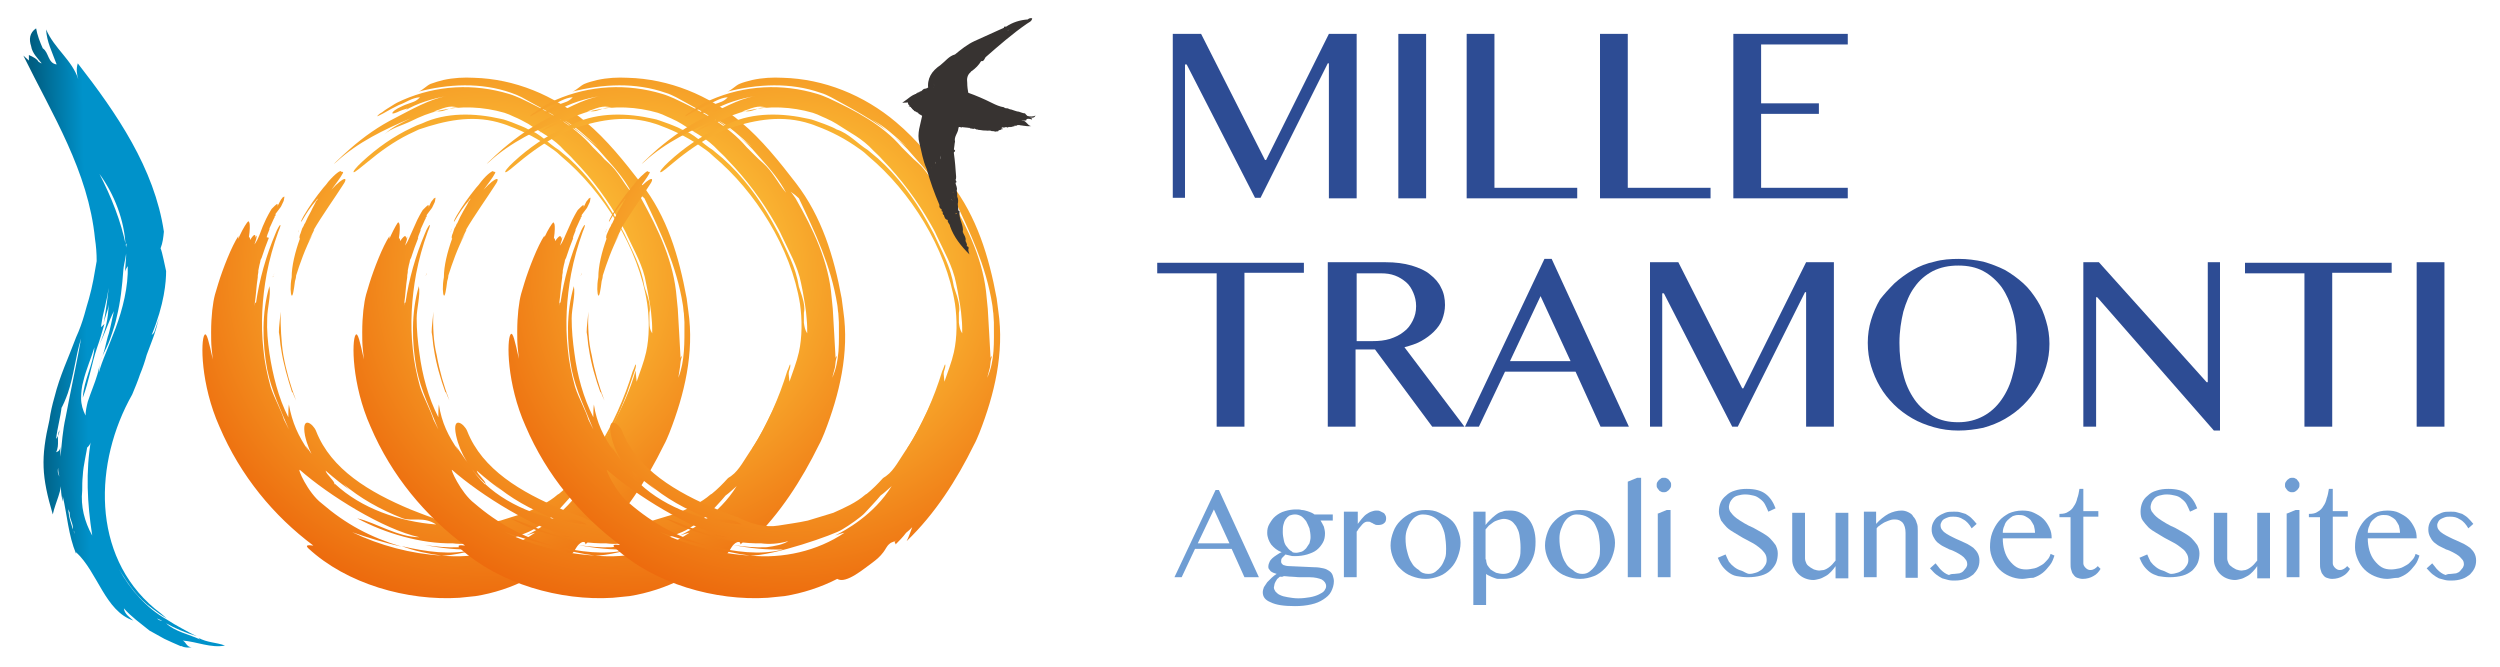 <?xml version="1.0" encoding="utf-8"?>
<!-- Generator: Adobe Illustrator 19.0.0, SVG Export Plug-In . SVG Version: 6.00 Build 0)  -->
<svg version="1.1" id="Livello_1" xmlns="http://www.w3.org/2000/svg" xmlns:xlink="http://www.w3.org/1999/xlink" x="0px" y="0px"
	 viewBox="0 0 450 120" style="enable-background:new 0 0 450 120;" xml:space="preserve">
<style type="text/css">
	.st0{fill:url(#XMLID_97_);}
	.st1{fill:url(#XMLID_98_);}
	.st2{fill:url(#XMLID_99_);}
	.st3{fill:url(#XMLID_100_);}
	.st4{fill:url(#XMLID_101_);}
	.st5{fill:url(#XMLID_102_);}
	.st6{fill:url(#XMLID_103_);}
	.st7{fill:url(#XMLID_104_);}
	.st8{fill:url(#XMLID_105_);}
	.st9{fill:url(#XMLID_106_);}
	.st10{fill:url(#XMLID_107_);}
	.st11{fill:url(#XMLID_108_);}
	.st12{fill:url(#XMLID_109_);}
	.st13{fill:url(#XMLID_110_);}
	.st14{fill:url(#XMLID_111_);}
	.st15{fill:url(#XMLID_112_);}
	.st16{fill:url(#XMLID_113_);}
	.st17{fill:url(#XMLID_114_);}
	.st18{fill:url(#XMLID_115_);}
	.st19{fill:url(#XMLID_116_);}
	.st20{fill:url(#XMLID_117_);}
	.st21{fill:url(#XMLID_118_);}
	.st22{fill:url(#XMLID_119_);}
	.st23{fill:url(#XMLID_120_);}
	.st24{fill:url(#XMLID_121_);}
	.st25{fill:#6F9DD3;}
	.st26{fill:#2D4C94;}
	.st27{fill:#373331;}
	.st28{fill-rule:evenodd;clip-rule:evenodd;fill:#373331;}
</style>
<g id="XMLID_12_">
	
		<linearGradient id="XMLID_97_" gradientUnits="userSpaceOnUse" x1="3826.866" y1="3915.051" x2="3826.32" y2="3931.955" gradientTransform="matrix(4.864598e-02 0.999 -0.999 4.864598e-02 3748.51 -3952.027)">
		<stop  offset="0.467" style="stop-color:#0092CA"/>
		<stop  offset="1" style="stop-color:#005E82"/>
	</linearGradient>
	<path id="XMLID_2582_" class="st0" d="M32.7,116.3c0.5,0.3,1.2,0.3,1.8,0.2c-0.9,0-1-0.9-1.6-1.2c2.5,0.2,5.1,1.4,7.6,0.9
		c-1.6-0.6-3.2-0.5-4.8-1.4l0.3,0.3c-1.9-0.9-4.5-1.4-6.1-2.9c1.6,0.9,3.5,1.7,5.5,2.3c-0.9-0.4-1.8-0.9-2.7-1.4
		c-0.9-0.5-1.8-1-2.7-1.6c-3.6-2-6.6-5.4-8.6-9.1c1.7,2.8,3.4,5.3,6.1,7.2c0.8,0.6,1.6,1.2,2.5,1.7c-0.7-0.6-1.4-1.2-2.2-1.8
		C16.4,99.9,16.9,83.2,23.8,71c0.5-1.2,1-2.4,1.4-3.6c0.5-1.2,0.9-2.4,1.2-3.5c0.4-1.1,0.8-2.1,1.2-3.2c0.4-1.1,0.7-2.2,1-3.4
		c-0.3,0.8-0.5,1.6-0.8,2.4c-0.1,0.3-0.3,0.4-0.5,0.6c2.3-5.6,2.6-9.6,2.6-11.5c-0.2-0.8-0.7-3.5-1-4.1c0.4-1,0.5-2,0.6-3
		C27.8,30.3,21,20.4,14,11.4c-0.3,1-0.2,1.9,0.1,2.9c-1.1-3.5-4.3-5.5-5.8-9c0.1,2.2,1.1,4.1,1.9,6.3c-1.6-0.2-1.4-2.2-2.5-2.9
		C7.2,7.6,6.7,6.3,6.5,5.1C5.3,5.9,5.2,7.1,5.6,8.3c0.2,1.3,1.2,2.2,1.9,3.1c-0.3,0-0.4-0.3-0.7-0.3c0,0.3,0.3,0.6,0.4,0.9
		c-0.1-1.3-1-1.6-2-2.1c0,0.3,0,0.6,0,1c-0.3-0.3-0.7-0.6-1-0.9c5.2,10.6,11.7,20.8,12.9,33c0.2,1.3,0.3,2.6,0.3,4
		c-0.2,1.1-0.4,2.3-0.6,3.4c-0.2,1.1-0.5,2.3-0.8,3.4c-0.3,0.9-0.5,1.8-0.8,2.8c-0.4,1.4-0.9,2.8-1.5,4.1c-1.4,3.8-2.9,6.8-3.9,10.8
		c-0.4,1.4-0.7,2.7-0.9,4.1c-1.6,6.9-1.4,10.2,0.6,17c0.5-2.3,1.7-4.2,1.6-6.8c-0.2,1.6-0.2,2.9,0.2,4.5c0-0.3,0-0.6,0-1
		c0.8,3.5,1,7,2.4,10.4l0-0.3c3.9,3.6,5.2,10.6,10.3,12.3c-0.7-0.6-1.6-1.2-1.7-2.2c1.3,1.5,3,2.7,4.6,4c0.9,0.5,1.8,1,2.7,1.5
		c0.9,0.4,1.9,0.9,2.9,1.3L32.7,116.3z M18.5,56.9c0.5-2.2,1.1-4.4,1.2-6.7c-0.2,2.7-0.6,5.5-1.1,8.3c0.2-1.2,0.8-2.5,1-3.7
		c-0.1,1.2-0.2,2.5-0.5,3.7c-0.3,1.2-0.7,2.4-1.2,3.5c0.5-1,0.9-2,1.3-3c0.4-1,0.8-2,1.3-3c-0.2,0.8-0.3,1.5-0.5,2.3
		c-0.2,0.8-0.3,1.5-0.6,2.3C19,62,18.8,63.6,18,65c0.4-0.8,0.8-1.7,1.2-2.5c0.4-0.8,0.7-1.7,1-2.6c0.3-0.9,0.6-1.8,0.8-2.8
		c0.7-2.8,1-5.7,1.2-8.5c0.1-1.3,0.7-2.9,0.5-4.2c-0.9-4.6-2.7-9-4.8-13.1c2.7,3.7,4.5,8.4,4.7,12.9c0-0.3,0.3-0.3,0.3-0.7
		c-0.3,1-0.2,1.9-0.2,2.7c-0.1,0.9-0.1,1.8-0.2,2.7c0.1-0.4,0.3-0.7,0.5-1c0.1,3.7-0.9,7.7-2.2,11.2c-0.3,0.8-0.6,1.5-0.9,2.3
		c-1,2.7-2.4,5.3-2.6,8.5c0.5-1.6,0.5-3.5,0.7-5.1c-0.1,1.8-0.7,3.4-1.3,5c-0.3,0.8-0.6,1.6-0.9,2.5c-0.2,0.8-0.4,1.7-0.4,2.5
		c-0.5-1-0.8-2-0.8-3.1c0-1,0.1-2.1,0.4-3.1c0.5-2.1,1.4-4.1,2-6.1c-0.2,3.2-1.9,5.8-2.1,9.1c1.1-2.9,1.6-6.2,2.6-9.1
		c0.5-1.4,0.9-2.8,1.3-4.2c-0.3,0.3-0.3,0.3-0.6,0.6C18.2,58.4,18.4,57.6,18.5,56.9z M10.1,81.4c0.7-1.4,0-2.7,0.6-4
		c0,0.6-0.3,1.3-0.6,1.6c0.2-1.9,0.8-3.9,1-5.8c0,0.3-0.3,0.3-0.3,0.7c0.6-1,1-2,1.4-3.1c1.1-3.2,1.4-6.7,2.4-9.9
		c-0.6,3.5-1.4,7.1-2.1,10.7c-0.2,1.2-0.5,2.4-0.7,3.6c-0.5,2.2-0.7,4.8-0.9,7c0-0.6-0.1-1.3,0-1.8C10.8,80.9,10.7,81.2,10.1,81.4z
		 M10.7,85.8c-0.3-0.5-0.4-1.1-0.2-1.6C10.4,84.6,10.6,85.5,10.7,85.8z M12.7,93.9c-0.8-2.5-0.3-5-0.1-7.6c-0.2,1.9-1,4.2,0,6.1
		l0-0.3c-0.3,1,0.7,2.2,0.5,3.2C13,94.8,12.8,94.3,12.7,93.9z M13.3,95.7c0-0.1,0-0.2,0-0.2c0.1,0.4,0.2,0.8,0.4,1.3
		C13.6,96.4,13.4,96,13.3,95.7z M14.9,85.6c0.1-2,0.7-4,0.9-5.9c0,0.3-0.3,0.7-0.3,1c0.6-0.4,0.9-1,0.9-1.6
		c-1,5.8-0.7,11.5,0.2,17.3c-1.4-2.5-2.1-5.3-1.8-8.1C14.8,87.4,14.8,86.6,14.9,85.6z M28.6,111.6c-0.3-0.2-0.6-0.5-0.9-0.8
		c0.3,0.6,1,0.6,1.5,1C29,111.7,28.8,111.7,28.6,111.6z"/>
	<g id="XMLID_2565_">
		
			<radialGradient id="XMLID_98_" cx="3725.92" cy="3875.142" r="61.215" gradientTransform="matrix(5.058209e-02 1.039 -0.967 4.707471e-02 3644.173 -4003.509)" gradientUnits="userSpaceOnUse">
			<stop  offset="0.382" style="stop-color:#FAB633"/>
			<stop  offset="1" style="stop-color:#EB6209"/>
		</radialGradient>
		<path id="XMLID_2581_" class="st1" d="M53.8,41.4l-0.1,0.5l0.1-0.3c0-0.1,0-0.2,0-0.3C53.8,41.2,53.8,41.3,53.8,41.4z"/>
		
			<radialGradient id="XMLID_99_" cx="4260.756" cy="2965.572" r="63.32" gradientTransform="matrix(-0.229 1.008 -0.94 -0.253 3850.436 -3488.412)" gradientUnits="userSpaceOnUse">
			<stop  offset="0.382" style="stop-color:#FAB633"/>
			<stop  offset="1" style="stop-color:#EB6209"/>
		</radialGradient>
		<path id="XMLID_2580_" class="st2" d="M59.1,32.7c-0.3,0.4-0.6,0.8-0.9,1.1c-1.3,1.6-2.5,3.3-3.5,5c-0.2,0.3-0.4,0.8-0.5,1
			c0,0.2,0.1,0.1,0.3-0.3c0.7-1.2,1.5-2.4,2.4-3.4l0.2-0.3c0,0,0,0.1-0.1,0.2c0.1-0.1,0.1-0.2,0.2-0.3c0,0.1-0.1,0.2-0.1,0.3
			l-0.2,0.2c-0.2,0.5-0.6,1.1-0.9,1.8c-0.4,0.7-0.8,1.5-1.1,2.2l-0.1,0.1l0,0c-0.1,0.3-0.2,0.5-0.4,0.8L54.1,42
			c-0.2,0.4-0.2,0.7-0.2,0.9c0,0,0,0,0.1,0c-0.9,2.5-1.5,5-1.5,7c-0.3,1.6-0.2,3.1,0,3.3c0.2,0.2,0.4-1,0.6-2.6
			c0.1-0.3,0.2-0.7,0.2-1c0.7-2.2,1.6-4.8,3-7.5c-0.3,0.5-0.6,1-0.9,1.6c0.4-0.8,0.8-1.6,1.2-2.4l-0.2,0.2c1.5-2.6,4-6.1,5.2-8
			c1.3-1.8,0.3-1.8-1.9,0.6l-0.3,0.4c1-1.4,1.9-2.5,2.3-3.3c0.2-0.4-0.1-0.2-0.3-0.3C61.4,30.5,60.3,31.3,59.1,32.7z"/>
		
			<radialGradient id="XMLID_100_" cx="3743.533" cy="3912.744" r="1.654076e-02" gradientTransform="matrix(5.058209e-02 1.039 -0.967 4.707471e-02 3644.173 -4003.509)" gradientUnits="userSpaceOnUse">
			<stop  offset="0.382" style="stop-color:#FAB633"/>
			<stop  offset="1" style="stop-color:#EB6209"/>
		</radialGradient>
		<path id="XMLID_2579_" class="st3" d="M51.6,68.6C51.6,68.6,51.6,68.6,51.6,68.6C51.7,68.6,51.7,68.6,51.6,68.6z"/>
		
			<radialGradient id="XMLID_101_" cx="3725.838" cy="3875.78" r="60.348" gradientTransform="matrix(5.058209e-02 1.039 -0.967 4.707471e-02 3644.173 -4003.509)" gradientUnits="userSpaceOnUse">
			<stop  offset="0.382" style="stop-color:#FAB633"/>
			<stop  offset="1" style="stop-color:#EB6209"/>
		</radialGradient>
		<path id="XMLID_2578_" class="st4" d="M49.2,49.7c0.1-0.2,0.1-0.3,0.2-0.6C49.4,49.1,49.3,49.4,49.2,49.7z"/>
		
			<radialGradient id="XMLID_102_" cx="3725.848" cy="3872.274" r="65.838" gradientTransform="matrix(5.058209e-02 1.039 -0.967 4.707471e-02 3644.173 -4003.509)" gradientUnits="userSpaceOnUse">
			<stop  offset="0.382" style="stop-color:#FAB633"/>
			<stop  offset="1" style="stop-color:#EB6209"/>
		</radialGradient>
		<path id="XMLID_2577_" class="st5" d="M49.1,49.9c0-0.1,0-0.1,0.1-0.2C49.2,49.8,49.2,49.8,49.1,49.9L49.1,49.9z"/>
		
			<radialGradient id="XMLID_103_" cx="3725.841" cy="3873.951" r="63.231" gradientTransform="matrix(5.058209e-02 1.039 -0.967 4.707471e-02 3644.173 -4003.509)" gradientUnits="userSpaceOnUse">
			<stop  offset="0.382" style="stop-color:#FAB633"/>
			<stop  offset="1" style="stop-color:#EB6209"/>
		</radialGradient>
		<path id="XMLID_2574_" class="st6" d="M50.5,56.1c-0.1,1.5-0.3,2.6-0.3,3.7c0.2,1,0.2,2,0.4,3c0.4,2.7,1.2,5.4,2,7.9
			c0-0.4,0.2,0.2,0.3,0.5l0.4,0.9c-1-2.6-1.8-5.4-2.3-8.2C50.6,61.5,50.5,58.6,50.5,56.1z"/>
		
			<radialGradient id="XMLID_104_" cx="3725.845" cy="3873.91" r="63.28" gradientTransform="matrix(5.058209e-02 1.039 -0.967 4.707471e-02 3644.173 -4003.509)" gradientUnits="userSpaceOnUse">
			<stop  offset="0.382" style="stop-color:#FAB633"/>
			<stop  offset="1" style="stop-color:#EB6209"/>
		</radialGradient>
		<path id="XMLID_2573_" class="st7" d="M107.8,81.2c2-3.3,3.7-6.8,5.1-10.5c0.5-1.4,0.9-2.7,1.4-4.1c0.2-0.6,0.2-1,0.1-1
			c-0.1,0.1-0.2,0.6-0.5,1.2c-1.5,4.9-3.6,9.6-6.3,13.9C107.7,80.8,107.7,81,107.8,81.2z"/>
		
			<radialGradient id="XMLID_105_" cx="3817.64" cy="3850.493" r="63.655" gradientTransform="matrix(4.864598e-02 0.999 -0.999 4.864598e-02 3748.51 -3952.027)" gradientUnits="userSpaceOnUse">
			<stop  offset="0.382" style="stop-color:#FAB633"/>
			<stop  offset="1" style="stop-color:#EB6209"/>
		</radialGradient>
		<path id="XMLID_2566_" class="st8" d="M82.7,107.6c1-0.1,2-0.2,2.9-0.3c3.2-0.5,6.6-1.6,9.4-3.1c1.6,1,5-2,6.2-2.9
			c0.8-0.6,1.4-1.1,2-1.9c0.4-0.5,0.6-1.1,1.1-1.5c0.4-0.4,1-0.4,1.5-0.8c-0.2,0.2-0.4,0.3-0.6,0.4c0.1,0.2,0.2,0.3,0.2,0.5
			c0.6-0.7,1.3-1.3,1.9-2.1c0.4-0.3,0.7-0.6,1.1-1c-0.3,0.8-0.6,1.7-1,2.5c5.1-4.9,9-11,12.1-17.3c0.4-0.7,0.7-1.5,1-2.2
			c2.7-6.9,4.5-14.4,3.4-21.9c-0.1-0.7-0.2-1.5-0.3-2.3c-1.4-7.6-3.5-14.7-8.2-20.7c-3-3.9-6.2-7.9-9.9-11c-5.8-4.9-12.9-7.8-20.2-8
			c-1.8-0.1-3.7,0-5.5,0.4c-0.8,0.2-1.5,0.4-2.3,0.7c-0.7,0.3-1.5,1.2-2.2,1.4c5.4-1.4,11.3-1.7,16.7,0.2c0.6,0.2,1.3,0.5,1.9,0.8
			c4.7,2.6,9.6,5.1,13.7,9.3c0.5,0.6,1,1.1,1.5,1.7c1.8,2,3.4,3.9,4.6,6.2c-1.6-1.9-2.4-3.8-4.2-5.4c-0.5-0.4-0.9-0.8-1.3-1.3
			c-0.5-0.5-1-1-1.5-1.5c-3.5-4.1-8.4-6.6-13-8.8c-0.7-0.3-1.4-0.6-2.1-0.8c-6.3-1.9-12.9-1.6-19.1,1.1c-0.7,0.3-1.3,0.6-1.9,1
			c-0.6,0.4-1.2,0.7-1.8,1.2c-0.6,0.3-0.9,0.7-0.9,0.7c0,0.1,0.5-0.2,1.1-0.5c1-0.6,2-1.1,2.8-1.5c1.2-0.4,2.3-1.3,3.8-1.4
			c-0.7,0.8-1.4,0.9-2.2,1.2c-0.6,0.2-1.2,0.5-1.8,0.8c-0.3,0.2-0.9,0.5-1,0.9c0.2,0.1,0.6-0.1,0.9-0.2c0.6-0.3,1.2-0.5,1.9-0.7
			c-0.1,0.1-0.3,0.3-0.5,0.4c2.1-1.3,5.1-2.2,7.5-2.6c-3,0.5-6.5,2.5-9.2,3.9c-3,1.5-5.7,3.4-8.2,5.6c-0.9,0.8-1.7,1.5-2.5,2.3
			c-0.2,0.2-0.4,0.4-0.4,0.4c0,0,0.3-0.2,0.5-0.4c3.8-3.5,8.6-5.8,13.3-7.8c-1.6,0.8-3.4,1.6-4.7,2.9c1.1-1.1,3.4-1.7,4.8-2.4
			c1.6-0.8,3.3-1.5,5.1-1.9c3.8-0.9,7.9-0.7,11.7,0.4c0.6,0.2,1.1,0.4,1.7,0.7c0.5,0.2,0.9,0.4,1.3,0.6c0.4,0.2,0.9,0.5,1.3,0.7
			c2.3,1.6,4.6,2.6,6.5,4.8c0.5,0.5,1.1,1,1.6,1.6c3.4,3.5,6.3,7.4,8.6,11.6c0.4,0.7,0.8,1.4,1.1,2.1c1.3,2.8,2.9,5.5,3.4,8.6
			c0.1,0.5,0.2,1,0.3,1.5c0.3,1.6,0.6,3.3,0.7,4.9c0.1,0.9,0.1,1.8,0.1,2.6c-0.4-0.6-0.5-1.2-0.5-1.9c0-0.7,0-1.3,0-1.8
			c0.2-0.9,0-1.7-0.2-2.5c-0.2-0.8-0.5-1.5-0.7-2.2c-0.6-3.7-2.2-6.4-3.6-9.5c-0.4-0.7-0.8-1.5-1.2-2.2c-2.4-4.3-5.4-8.3-8.8-11.4
			c-0.6-0.5-1.2-1-1.8-1.5c-1.8-1.1-3.4-3-5.5-3.7c-0.5-0.3-1-0.5-1.5-0.7c-0.5-0.2-1-0.4-1.5-0.6c-0.6-0.2-1.3-0.5-1.9-0.6
			c-4.8-1.1-9.9-1.2-14.2,0.8c-0.6,0.2-1.3,0.5-1.9,0.8c-3.2,1.5-6.2,3.6-8.9,6.1c-1.1,1-1.8,1.9-1.5,1.9c0.2,0,1.3-0.9,2.4-1.8
			c2.4-2,4.8-3.7,7.4-5c0.6-0.3,1.3-0.6,1.9-0.9c4.7-1.6,9.4-2.6,14.2-1.3c0.7,0.2,1.4,0.4,2.1,0.7c2.7,1,5.2,2.3,7.7,4.1
			c0.6,0.4,1.2,0.9,1.7,1.4c7.4,6.2,13.9,16.4,15.4,26.5c0.4,2.8,0.4,6-0.2,8.7c-0.4,1.8-1.1,3.5-1.7,5.3c-0.1-0.7-0.1-1.3-0.2-2
			c-0.9,3.4-2.5,6.7-4.1,9.8c-0.8,1.6-1.7,3.2-2.7,4.6c-0.9,1.3-2,3.6-3.4,4.5c-0.2,0.2-0.5,0.3-0.7,0.5c-0.9,1-1.9,2-2.9,2.8
			c-0.1,0-0.1,0.1-0.2,0.1c-1.7,1.5-3.8,2.4-5.8,3.3c-1.7,0.5-3.2,1-4.5,1.4c-1.7,0.4-3.5,0.6-5.2,0.9c-2.3,0.4-4.9-0.3-7.3-1.5
			c-1.2-0.4-2.4-0.9-3.7-1.4c-7.4-3.1-14.3-7.2-17-14.1c-0.5-1.3-2.7-3-2,0.8c0.7,3.2,2.6,6.3,5.3,8.7c0-0.6-1.4-1.6-1.6-2.4
			c1.6,1.4,3.1,2.6,4.8,3.8c-0.6-0.4-1.1-0.9-1.6-1.4c2.9,2.5,6.6,4.6,10.7,6.2c1.8,0.6,3.8-0.4,6,1.1c-6.6-0.5-13.5-2.9-18.2-7.3
			l0,0.1c-2.1-2-3.5-4.6-5.3-7c0.2,0.3,0.3,0.6,0.5,0.9c-1.8-2.6-2.9-5-3.5-8.3c-0.1,0.8-0.1,1.5-0.1,2.3c-1.8-3.5-2.8-7.6-3.4-11.5
			c-0.3-2.1-0.5-4.2-0.4-6.3c0-1.8,0.7-4.1,0.4-5.8c-1.4,4.7-1.3,10.2-0.4,15c0.8,3.9,2.4,7.2,3.9,10.8c-0.3-0.6-0.6-1.2-0.9-1.8
			c0,0.1,0.1,0.2,0.1,0.3c-0.6-2.1-1.8-4-2.5-6.2c-0.6-2.2-1.1-4.5-1.3-6.8c-0.5-4.5-0.2-9.1,0.6-13.5c0.5-2.6,1.2-5.1,2.1-7.6
			c0.3-0.7,0.5-1.3,0.3-1.2c-0.1,0.1-0.5,0.7-0.8,1.5c-1.7,4-2.9,8.3-3.5,12.4c0,0.2-0.1-0.1-0.2,0.2l-0.1,0.5l0.2-1.6
			c0.2-2.2,0.3-3,0.4-3.6c0,0,0,0,0-0.2c0-0.3,0.1-0.5,0.1-0.8l0-0.2l0.2-1c0.1-0.4,0.2-0.7,0.2-0.9l0.2-0.4
			c0.6-1.8,0.6-1.8,1.3-3.6L48,42.7c0-0.1,0.2-0.7,0.5-1.4c0,0,0,0,0-0.1l0,0.3l0-0.4c0.3-0.6,0.3-0.7,1-2.2c0,0,0,0-0.4,0.8
			c0,0,0,0,0.4-0.7c0,0,0,0-0.2,0.1c0,0,0,0,0.3-0.3c0,0,0,0,0-0.3c0,0,0,0,0.9-1.2c0.1-0.1,0.2-0.4,0.5-1c0,0,0.1-0.2,0.1-0.3
			c0,0,0,0,0.1-0.6l-0.1,0c-0.1,0.1-0.1,0.1-0.2,0.1c0,0-0.1,0.2-0.3,0.4c-0.1,0.2-0.2,0.3-0.7,1.3l0.1-0.3
			c-0.1-0.3-0.1-0.3-1.1,0.7c0,0-0.4,0.6-1,1.8c-0.6,1.3-0.6,1.3-1.2,2.9c0,0-0.1,0.3-0.4,0.9c-0.2,0.4-0.3,0.5-0.5,0.8l0.3-0.9
			c0.2-0.8,0.1-0.9-0.1-0.3c0-0.9-0.4-0.5-1,0.4c0-0.4,0-0.5-0.2-0.5c0.2-1.3,0.2-2.2,0.1-2.6l-0.2-0.3c-0.3,0.3-0.9,1.2-1.6,2.7
			l-0.2,0.5l0-0.5c-1.2,1.8-2.8,5.9-3.6,8.5c-0.2,0.7-0.4,1.3-0.6,2c-0.4,1.5-0.7,3.9-0.7,6.8c0,1,0,2,0.1,3l0.2,1.9
			c-0.7-3.2-1.1-5-1.5-4.4c-0.7,1-0.7,8.9,2.7,16.5c3.8,8.9,9.8,16.1,16.9,21.4c-1-0.1-1.5-0.1-0.9,0.5
			C62.4,105.1,73.3,108.2,82.7,107.6z M107.6,26.4c-1.7-1.4-3.2-2.5-4.7-3.8c-0.5-0.4-1.1-0.8-1.6-1.1
			C103.6,22.7,105.5,24.6,107.6,26.4C107.6,26.5,107.6,26.5,107.6,26.4C107.6,26.4,107.6,26.4,107.6,26.4z M78.6,20
			c-0.2,0-0.4,0.1-0.6,0.1c1.6-0.5,2.9-1.3,4.5-0.7C81,19.1,80,20.3,78.6,20z M122.4,66.1c0.1-0.9,0.1-1.3,0.4-2.1l-0.3,0.4
			c-0.2-3.1-0.3-5.9-0.5-8.8c-0.1-0.7-0.1-1.3-0.2-2c-0.5-6.5-3.3-12.3-6.4-17.9c-0.3-0.4-0.6-0.9-0.9-1.2c0.6,0.4,1.1,0.8,1.5,1.2
			c2.9,6.1,5.8,12.2,6.9,19.1c0.1,0.5,0.1,1.1,0.2,1.6c0,0.5,0.1,1.1,0.1,1.6c0,3.7,0.1,6.9-1.1,10L122.4,66.1z M79.5,100
			c-5.5-0.3-11.1-1.8-16.1-4.2c2.9,1,5.8,1.9,8.9,2.6c-5.7-1.7-10.1-4.1-14.4-7.8c-2.5-1.9-4.5-6.5-3.9-6c5.1,4.5,15,10.7,21.5,12.1
			c-3.9,0-8-2.7-11.2-3.4c5,2.7,11.5,4.6,17.2,4.5c0,0,3.2-0.1,0,0c1.5,0.2,3.1,0.1,4.9-0.4c-0.9,0.6-2.4,0.9-3.9,1.1
			c-2,0.1-4-0.1-6-0.4c3,0.6,6,0.9,8.9,0.8c-4.2,1.1-8.8,0.4-13.1-0.6C74.7,99.2,77.1,99.7,79.5,100c4.1,0.1,15.2-3.8,16.5-4.7
			c1.2-0.7,3.5-2.3,4.1-3c0.9-1,1.8-2,2.8-3.1c0.7-0.5,1.3-1.1,2-1.7c-3.2,5.2-8.4,8-10.2,8.9c0.6-0.2,1.1-0.4,1.6-0.5
			C91.5,99.2,85.4,100.6,79.5,100z"/>
	</g>
	<g id="XMLID_2225_">
		
			<radialGradient id="XMLID_106_" cx="3728.247" cy="3823.819" r="61.215" gradientTransform="matrix(5.087516e-02 1.039 -0.972 4.707471e-02 3642.423 -4003.509)" gradientUnits="userSpaceOnUse">
			<stop  offset="0.382" style="stop-color:#FAB633"/>
			<stop  offset="1" style="stop-color:#EB6209"/>
		</radialGradient>
		<path id="XMLID_2564_" class="st9" d="M81.2,41.4l-0.1,0.5l0.1-0.3c0-0.1,0-0.2,0-0.3C81.3,41.2,81.3,41.3,81.2,41.4z"/>
		
			<radialGradient id="XMLID_107_" cx="4248.26" cy="2915.738" r="63.32" gradientTransform="matrix(-0.23 1.008 -0.946 -0.253 3849.881 -3488.412)" gradientUnits="userSpaceOnUse">
			<stop  offset="0.382" style="stop-color:#FAB633"/>
			<stop  offset="1" style="stop-color:#EB6209"/>
		</radialGradient>
		<path id="XMLID_2563_" class="st10" d="M86.6,32.7c-0.3,0.4-0.6,0.8-0.9,1.1c-1.3,1.6-2.5,3.3-3.5,5c-0.2,0.3-0.4,0.8-0.5,1
			c0,0.2,0.1,0.1,0.3-0.3c0.7-1.2,1.5-2.4,2.4-3.4l0.2-0.3c0,0,0,0.1-0.1,0.2c0.1-0.1,0.1-0.2,0.2-0.3c0,0.1-0.1,0.2-0.1,0.3
			l-0.2,0.2c-0.2,0.5-0.6,1.1-1,1.8c-0.4,0.7-0.8,1.5-1.1,2.2l-0.1,0.1l0,0c-0.1,0.3-0.2,0.5-0.4,0.8L81.5,42
			c-0.2,0.4-0.2,0.7-0.2,0.9c0,0,0,0,0.1,0c-0.9,2.5-1.5,5-1.5,7c-0.3,1.6-0.2,3.1,0,3.3c0.2,0.2,0.4-1,0.6-2.6
			c0.1-0.3,0.2-0.7,0.2-1c0.7-2.2,1.6-4.8,3-7.5c-0.3,0.5-0.6,1-0.9,1.6c0.4-0.8,0.8-1.6,1.2-2.4l-0.2,0.2c1.5-2.6,4-6.1,5.2-8
			c1.3-1.8,0.3-1.8-1.9,0.6l-0.3,0.4c1-1.4,1.9-2.5,2.3-3.3c0.2-0.4-0.1-0.2-0.3-0.3C88.9,30.5,87.7,31.3,86.6,32.7z"/>
		
			<radialGradient id="XMLID_108_" cx="3745.86" cy="3861.421" r="1.654076e-02" gradientTransform="matrix(5.087516e-02 1.039 -0.972 4.707471e-02 3642.423 -4003.509)" gradientUnits="userSpaceOnUse">
			<stop  offset="0.382" style="stop-color:#FAB633"/>
			<stop  offset="1" style="stop-color:#EB6209"/>
		</radialGradient>
		<path id="XMLID_2562_" class="st11" d="M79.1,68.6C79.1,68.6,79.1,68.6,79.1,68.6C79.1,68.6,79.1,68.6,79.1,68.6z"/>
		
			<radialGradient id="XMLID_109_" cx="3728.164" cy="3824.457" r="60.348" gradientTransform="matrix(5.087516e-02 1.039 -0.972 4.707471e-02 3642.423 -4003.509)" gradientUnits="userSpaceOnUse">
			<stop  offset="0.382" style="stop-color:#FAB633"/>
			<stop  offset="1" style="stop-color:#EB6209"/>
		</radialGradient>
		<path id="XMLID_2561_" class="st12" d="M76.6,49.7c0.1-0.2,0.1-0.3,0.2-0.6C76.8,49.1,76.8,49.4,76.6,49.7z"/>
		
			<radialGradient id="XMLID_110_" cx="3728.174" cy="3820.951" r="65.838" gradientTransform="matrix(5.087516e-02 1.039 -0.972 4.707471e-02 3642.423 -4003.509)" gradientUnits="userSpaceOnUse">
			<stop  offset="0.382" style="stop-color:#FAB633"/>
			<stop  offset="1" style="stop-color:#EB6209"/>
		</radialGradient>
		<path id="XMLID_2560_" class="st13" d="M76.6,49.9c0-0.1,0-0.1,0.1-0.2C76.6,49.8,76.6,49.8,76.6,49.9L76.6,49.9z"/>
		
			<radialGradient id="XMLID_111_" cx="3728.168" cy="3822.629" r="63.231" gradientTransform="matrix(5.087516e-02 1.039 -0.972 4.707471e-02 3642.423 -4003.509)" gradientUnits="userSpaceOnUse">
			<stop  offset="0.382" style="stop-color:#FAB633"/>
			<stop  offset="1" style="stop-color:#EB6209"/>
		</radialGradient>
		<path id="XMLID_2559_" class="st14" d="M78,56.1c-0.1,1.5-0.3,2.6-0.3,3.7c0.2,1,0.2,2,0.4,3c0.4,2.7,1.2,5.4,2.1,7.9
			c0-0.4,0.2,0.2,0.3,0.5l0.4,0.9c-1-2.6-1.8-5.4-2.3-8.2C78,61.5,77.9,58.6,78,56.1z"/>
		
			<radialGradient id="XMLID_112_" cx="3728.172" cy="3822.587" r="63.28" gradientTransform="matrix(5.087516e-02 1.039 -0.972 4.707471e-02 3642.423 -4003.509)" gradientUnits="userSpaceOnUse">
			<stop  offset="0.382" style="stop-color:#FAB633"/>
			<stop  offset="1" style="stop-color:#EB6209"/>
		</radialGradient>
		<path id="XMLID_2558_" class="st15" d="M135.6,81.2c2-3.3,3.8-6.8,5.1-10.5c0.5-1.4,0.9-2.7,1.4-4.1c0.2-0.6,0.2-1,0.1-1
			c-0.1,0.1-0.2,0.6-0.5,1.2c-1.5,4.9-3.6,9.6-6.3,13.9C135.5,80.8,135.5,81,135.6,81.2z"/>
		
			<radialGradient id="XMLID_113_" cx="3820.059" cy="3800.828" r="63.655" gradientTransform="matrix(4.892784e-02 0.999 -1.005 4.864598e-02 3747.365 -3952.027)" gradientUnits="userSpaceOnUse">
			<stop  offset="0.382" style="stop-color:#FAB633"/>
			<stop  offset="1" style="stop-color:#EB6209"/>
		</radialGradient>
		<path id="XMLID_2323_" class="st16" d="M110.3,107.6c1-0.1,2-0.2,3-0.3c3.2-0.5,6.6-1.6,9.5-3.1c1.6,1,5-2,6.3-2.9
			c0.8-0.6,1.4-1.1,2-1.9c0.4-0.5,0.6-1.1,1.1-1.5c0.4-0.4,1.1-0.4,1.5-0.8c-0.2,0.2-0.4,0.3-0.6,0.4c0.1,0.2,0.2,0.3,0.2,0.5
			c0.7-0.7,1.3-1.3,1.9-2.1c0.4-0.3,0.7-0.6,1.1-1c-0.3,0.8-0.6,1.7-1,2.5c5.1-4.9,9-11,12.1-17.3c0.4-0.7,0.7-1.5,1-2.2
			c2.7-6.9,4.5-14.4,3.4-21.9c-0.1-0.7-0.2-1.5-0.3-2.3c-1.4-7.6-3.6-14.7-8.2-20.7c-3-3.9-6.2-7.9-9.9-11c-5.8-4.9-13-7.8-20.4-8
			c-1.8-0.1-3.7,0-5.5,0.4c-0.8,0.2-1.6,0.4-2.3,0.7c-0.7,0.3-1.5,1.2-2.2,1.4c5.5-1.4,11.4-1.7,16.8,0.2c0.7,0.2,1.3,0.5,1.9,0.8
			c4.7,2.6,9.7,5.1,13.7,9.3c0.5,0.6,1,1.1,1.5,1.7c1.8,2,3.4,3.9,4.6,6.2c-1.6-1.9-2.4-3.8-4.2-5.4c-0.5-0.4-0.9-0.8-1.4-1.3
			c-0.5-0.5-1-1-1.5-1.5c-3.5-4.1-8.4-6.6-13.1-8.8c-0.7-0.3-1.4-0.6-2.1-0.8c-6.3-1.9-13-1.6-19.2,1.1c-0.7,0.3-1.3,0.6-1.9,1
			c-0.6,0.4-1.2,0.7-1.8,1.2c-0.6,0.3-0.9,0.7-0.9,0.7c0,0.1,0.5-0.2,1.1-0.5c1-0.6,2-1.1,2.8-1.5c1.2-0.4,2.3-1.3,3.8-1.4
			c-0.7,0.8-1.4,0.9-2.2,1.2c-0.6,0.2-1.2,0.5-1.8,0.8c-0.3,0.2-0.9,0.5-1,0.9c0.2,0.1,0.6-0.1,0.9-0.2c0.6-0.3,1.2-0.5,1.9-0.7
			c-0.1,0.1-0.3,0.3-0.5,0.4c2.1-1.3,5.1-2.2,7.6-2.6c-3,0.5-6.5,2.5-9.2,3.9c-3,1.5-5.7,3.4-8.3,5.6c-0.9,0.8-1.7,1.5-2.5,2.3
			c-0.2,0.2-0.4,0.4-0.4,0.4c0,0,0.3-0.2,0.5-0.4c3.8-3.5,8.7-5.8,13.4-7.8c-1.6,0.8-3.4,1.6-4.7,2.9c1.1-1.1,3.5-1.7,4.8-2.4
			c1.6-0.8,3.3-1.5,5.1-1.9c3.8-0.9,7.9-0.7,11.7,0.4c0.6,0.2,1.1,0.4,1.7,0.7c0.5,0.2,0.9,0.4,1.3,0.6c0.5,0.2,0.9,0.5,1.3,0.7
			c2.4,1.6,4.6,2.6,6.6,4.8c0.5,0.5,1.1,1,1.6,1.6c3.4,3.5,6.3,7.4,8.7,11.6c0.4,0.7,0.8,1.4,1.1,2.1c1.3,2.8,2.9,5.5,3.5,8.6
			c0.1,0.5,0.2,1,0.3,1.5c0.3,1.6,0.6,3.3,0.7,4.9c0.1,0.9,0.1,1.8,0.1,2.6c-0.4-0.6-0.5-1.2-0.6-1.9c0-0.7,0-1.3,0-1.8
			c0.2-0.9,0-1.7-0.2-2.5c-0.2-0.8-0.5-1.5-0.7-2.2c-0.6-3.7-2.2-6.4-3.6-9.5c-0.4-0.7-0.8-1.5-1.2-2.2c-2.4-4.3-5.4-8.3-8.9-11.4
			c-0.6-0.5-1.2-1-1.8-1.5c-1.8-1.1-3.4-3-5.6-3.7c-0.5-0.3-1-0.5-1.5-0.7c-0.5-0.2-1-0.4-1.6-0.6c-0.6-0.2-1.3-0.5-1.9-0.6
			c-4.8-1.1-10-1.2-14.3,0.8c-0.6,0.2-1.3,0.5-1.9,0.8c-3.2,1.5-6.3,3.6-9,6.1c-1.1,1-1.8,1.9-1.5,1.9c0.3,0,1.3-0.9,2.4-1.8
			c2.4-2,4.9-3.7,7.4-5c0.6-0.3,1.3-0.6,1.9-0.9c4.7-1.6,9.4-2.6,14.3-1.3c0.7,0.2,1.4,0.4,2.1,0.7c2.7,1,5.2,2.3,7.7,4.1
			c0.6,0.4,1.2,0.9,1.7,1.4c7.4,6.2,13.9,16.4,15.5,26.5c0.4,2.8,0.4,6-0.2,8.7c-0.4,1.8-1.1,3.5-1.7,5.3c-0.1-0.7-0.1-1.3-0.2-2
			c-1,3.4-2.5,6.7-4.1,9.8c-0.8,1.6-1.7,3.2-2.7,4.6c-0.9,1.3-2.1,3.6-3.4,4.5c-0.2,0.2-0.5,0.3-0.7,0.5c-0.9,1-1.9,2-2.9,2.8
			c-0.1,0-0.1,0.1-0.2,0.1c-1.7,1.5-3.8,2.4-5.8,3.3c-1.7,0.5-3.2,1-4.6,1.4c-1.8,0.4-3.5,0.6-5.3,0.9c-2.3,0.4-5-0.3-7.3-1.5
			c-1.2-0.4-2.5-0.9-3.7-1.4c-7.4-3.1-14.4-7.2-17.1-14.1c-0.5-1.3-2.8-3-2,0.8c0.7,3.2,2.6,6.3,5.3,8.7c0-0.6-1.4-1.6-1.6-2.4
			c1.6,1.4,3.1,2.6,4.8,3.8c-0.6-0.4-1.1-0.9-1.7-1.4c2.9,2.5,6.6,4.6,10.7,6.2c1.8,0.6,3.8-0.4,6,1.1C99,93.8,92,91.5,87.3,87.1
			l0,0.1c-2.1-2-3.5-4.6-5.3-7c0.2,0.3,0.3,0.6,0.5,0.9c-1.8-2.6-3-5-3.5-8.3c-0.1,0.8-0.1,1.5-0.1,2.3c-1.8-3.5-2.9-7.6-3.4-11.5
			c-0.3-2.1-0.5-4.2-0.5-6.3c0-1.8,0.7-4.1,0.4-5.8c-1.4,4.7-1.3,10.2-0.4,15c0.8,3.9,2.5,7.2,3.9,10.8c-0.3-0.6-0.6-1.2-0.9-1.8
			c0,0.1,0.1,0.2,0.1,0.3c-0.6-2.1-1.8-4-2.5-6.2c-0.6-2.2-1.1-4.5-1.3-6.8c-0.5-4.5-0.2-9.1,0.6-13.5c0.5-2.6,1.2-5.1,2.1-7.6
			c0.3-0.7,0.5-1.3,0.3-1.2c-0.1,0.1-0.5,0.7-0.8,1.5c-1.7,4-2.9,8.3-3.5,12.4c0,0.2-0.1-0.1-0.2,0.2l-0.1,0.5l0.2-1.6
			c0.2-2.2,0.3-3,0.4-3.6c0,0,0,0,0-0.2c0-0.3,0.1-0.5,0.1-0.8l0-0.2l0.2-1c0.1-0.4,0.2-0.7,0.2-0.9l0.2-0.4
			c0.6-1.8,0.6-1.8,1.3-3.6l-0.1,0.1c0-0.1,0.2-0.7,0.5-1.4c0,0,0,0,0-0.1l0,0.3l0-0.4c0.3-0.6,0.3-0.7,1-2.2c0,0,0,0-0.4,0.8
			c0,0,0,0,0.4-0.7c0,0,0,0-0.2,0.1c0,0,0,0,0.3-0.3c0,0,0,0,0-0.3c0,0,0,0,0.9-1.2c0.1-0.1,0.2-0.4,0.5-1c0,0,0.1-0.2,0.1-0.3
			c0,0,0,0,0.1-0.6l-0.1,0c-0.1,0.1-0.1,0.1-0.2,0.1c0,0-0.1,0.2-0.3,0.4c-0.2,0.2-0.2,0.3-0.7,1.3l0.1-0.3
			c-0.1-0.3-0.1-0.3-1.1,0.7c0,0-0.4,0.6-1,1.8c-0.6,1.3-0.6,1.3-1.3,2.9c0,0-0.1,0.3-0.4,0.9c-0.2,0.4-0.3,0.5-0.5,0.8l0.3-0.9
			c0.2-0.8,0.1-0.9-0.1-0.3c0-0.9-0.4-0.5-1.1,0.4c0-0.4,0-0.5-0.2-0.5c0.2-1.3,0.2-2.2,0.1-2.6l-0.2-0.3C71.6,40,71,41,70.3,42.5
			l-0.2,0.5l0-0.5c-1.2,1.8-2.8,5.9-3.6,8.5c-0.2,0.7-0.4,1.3-0.6,2c-0.4,1.5-0.7,3.9-0.7,6.8c0,1,0,2,0.1,3l0.2,1.9
			c-0.7-3.2-1.1-5-1.5-4.4c-0.7,1-0.7,8.9,2.7,16.5c3.8,8.9,9.9,16.1,17,21.4c-1-0.1-1.5-0.1-0.9,0.5
			C89.9,105.1,100.9,108.2,110.3,107.6z M135.3,26.4c-1.7-1.4-3.2-2.5-4.7-3.8c-0.5-0.4-1.1-0.8-1.6-1.1
			C131.3,22.7,133.3,24.6,135.3,26.4C135.4,26.5,135.4,26.5,135.3,26.4C135.4,26.4,135.4,26.4,135.3,26.4z M106.2,20
			c-0.2,0-0.4,0.1-0.6,0.1c1.6-0.5,2.9-1.3,4.5-0.7C108.6,19.1,107.6,20.3,106.2,20z M150.3,66.1c0.1-0.9,0.1-1.3,0.4-2.1l-0.3,0.4
			c-0.2-3.1-0.3-5.9-0.5-8.8c-0.1-0.7-0.1-1.3-0.2-2c-0.5-6.5-3.3-12.3-6.5-17.9c-0.3-0.4-0.6-0.9-0.9-1.2c0.6,0.4,1.1,0.8,1.5,1.2
			c2.9,6.1,5.8,12.2,6.9,19.1c0.1,0.5,0.1,1.1,0.2,1.6c0,0.5,0.1,1.1,0.1,1.6c0,3.7,0.2,6.9-1.2,10L150.3,66.1z M107.1,100
			c-5.6-0.3-11.2-1.8-16.2-4.2c2.9,1,5.9,1.9,9,2.6c-5.7-1.7-10.2-4.1-14.5-7.8c-2.5-1.9-4.5-6.5-4-6c5.1,4.5,15,10.7,21.6,12.1
			c-3.9,0-8-2.7-11.2-3.4c5.1,2.7,11.6,4.6,17.3,4.5c0,0,3.2-0.1,0,0c1.5,0.2,3.1,0.1,4.9-0.4c-0.9,0.6-2.4,0.9-3.9,1.1
			c-2,0.1-4-0.1-6-0.4c3,0.6,6.1,0.9,9,0.8c-4.2,1.1-8.8,0.4-13.2-0.6C102.3,99.2,104.7,99.7,107.1,100c4.1,0.1,15.3-3.8,16.6-4.7
			c1.2-0.7,3.5-2.3,4.1-3c0.9-1,1.9-2,2.8-3.1c0.7-0.5,1.3-1.1,2-1.7c-3.2,5.2-8.4,8-10.2,8.9c0.6-0.2,1.1-0.4,1.7-0.5
			C119.2,99.2,113,100.6,107.1,100z"/>
	</g>
	<g id="XMLID_2182_">
		
			<radialGradient id="XMLID_114_" cx="3729.544" cy="3795.186" r="61.215" gradientTransform="matrix(5.087516e-02 1.039 -0.972 4.707471e-02 3642.423 -4003.509)" gradientUnits="userSpaceOnUse">
			<stop  offset="0.382" style="stop-color:#FAB633"/>
			<stop  offset="1" style="stop-color:#EB6209"/>
		</radialGradient>
		<path id="XMLID_2222_" class="st17" d="M109.1,41.4l-0.1,0.5l0.1-0.3c0-0.1,0-0.2,0-0.3C109.2,41.2,109.2,41.3,109.1,41.4z"/>
		
			<radialGradient id="XMLID_115_" cx="4241.289" cy="2887.936" r="63.32" gradientTransform="matrix(-0.23 1.008 -0.946 -0.253 3849.881 -3488.412)" gradientUnits="userSpaceOnUse">
			<stop  offset="0.382" style="stop-color:#FAB633"/>
			<stop  offset="1" style="stop-color:#EB6209"/>
		</radialGradient>
		<path id="XMLID_2194_" class="st18" d="M114.5,32.7c-0.3,0.4-0.6,0.8-0.9,1.1c-1.3,1.6-2.5,3.3-3.5,5c-0.2,0.3-0.4,0.8-0.5,1
			c0,0.2,0.1,0.1,0.3-0.3c0.7-1.2,1.5-2.4,2.4-3.4l0.2-0.3c0,0,0,0.1-0.1,0.2c0.1-0.1,0.1-0.2,0.2-0.3c0,0.1-0.1,0.2-0.1,0.3
			l-0.2,0.2c-0.2,0.5-0.6,1.1-1,1.8c-0.4,0.7-0.8,1.5-1.1,2.2l-0.1,0.1l0,0c-0.1,0.3-0.2,0.5-0.4,0.8l-0.4,0.9
			c-0.2,0.4-0.2,0.7-0.2,0.9c0,0,0,0,0.1,0c-0.9,2.5-1.5,5-1.5,7c-0.3,1.6-0.2,3.1,0,3.3c0.2,0.2,0.4-1,0.6-2.6
			c0.1-0.3,0.2-0.7,0.2-1c0.7-2.2,1.6-4.8,3-7.5c-0.3,0.5-0.6,1-0.9,1.6c0.4-0.8,0.8-1.6,1.2-2.4l-0.2,0.2c1.5-2.6,4-6.1,5.2-8
			c1.3-1.8,0.3-1.8-1.9,0.6l-0.3,0.4c1-1.4,1.9-2.5,2.3-3.3c0.2-0.4-0.1-0.2-0.3-0.3C116.8,30.5,115.7,31.3,114.5,32.7z"/>
		
			<radialGradient id="XMLID_116_" cx="3747.157" cy="3832.788" r="1.654076e-02" gradientTransform="matrix(5.087516e-02 1.039 -0.972 4.707471e-02 3642.423 -4003.509)" gradientUnits="userSpaceOnUse">
			<stop  offset="0.382" style="stop-color:#FAB633"/>
			<stop  offset="1" style="stop-color:#EB6209"/>
		</radialGradient>
		<path id="XMLID_2193_" class="st19" d="M107,68.6C107,68.6,107,68.6,107,68.6C107,68.6,107,68.6,107,68.6z"/>
		
			<radialGradient id="XMLID_117_" cx="3729.462" cy="3795.825" r="60.348" gradientTransform="matrix(5.087516e-02 1.039 -0.972 4.707471e-02 3642.423 -4003.509)" gradientUnits="userSpaceOnUse">
			<stop  offset="0.382" style="stop-color:#FAB633"/>
			<stop  offset="1" style="stop-color:#EB6209"/>
		</radialGradient>
		<path id="XMLID_2192_" class="st20" d="M104.5,49.7c0.1-0.2,0.1-0.3,0.2-0.6C104.7,49.1,104.7,49.4,104.5,49.7z"/>
		
			<radialGradient id="XMLID_118_" cx="3729.472" cy="3792.319" r="65.838" gradientTransform="matrix(5.087516e-02 1.039 -0.972 4.707471e-02 3642.423 -4003.509)" gradientUnits="userSpaceOnUse">
			<stop  offset="0.382" style="stop-color:#FAB633"/>
			<stop  offset="1" style="stop-color:#EB6209"/>
		</radialGradient>
		<path id="XMLID_2191_" class="st21" d="M104.5,49.9c0-0.1,0-0.1,0.1-0.2C104.5,49.8,104.5,49.8,104.5,49.9L104.5,49.9z"/>
		
			<radialGradient id="XMLID_119_" cx="3729.465" cy="3793.996" r="63.231" gradientTransform="matrix(5.087516e-02 1.039 -0.972 4.707471e-02 3642.423 -4003.509)" gradientUnits="userSpaceOnUse">
			<stop  offset="0.382" style="stop-color:#FAB633"/>
			<stop  offset="1" style="stop-color:#EB6209"/>
		</radialGradient>
		<path id="XMLID_2190_" class="st22" d="M105.9,56.1c-0.1,1.5-0.3,2.6-0.3,3.7c0.2,1,0.2,2,0.4,3c0.4,2.7,1.2,5.4,2.1,7.9
			c0-0.4,0.2,0.2,0.3,0.5l0.4,0.9c-1-2.6-1.8-5.4-2.3-8.2C105.9,61.5,105.8,58.6,105.9,56.1z"/>
		
			<radialGradient id="XMLID_120_" cx="3729.47" cy="3793.954" r="63.28" gradientTransform="matrix(5.087516e-02 1.039 -0.972 4.707471e-02 3642.423 -4003.509)" gradientUnits="userSpaceOnUse">
			<stop  offset="0.382" style="stop-color:#FAB633"/>
			<stop  offset="1" style="stop-color:#EB6209"/>
		</radialGradient>
		<path id="XMLID_2189_" class="st23" d="M163.5,81.2c2-3.3,3.8-6.8,5.1-10.5c0.5-1.4,0.9-2.7,1.4-4.1c0.2-0.6,0.2-1,0.1-1
			c-0.1,0.1-0.2,0.6-0.5,1.2c-1.5,4.9-3.6,9.6-6.3,13.9C163.4,80.8,163.4,81,163.5,81.2z"/>
		
			<radialGradient id="XMLID_121_" cx="3821.408" cy="3773.12" r="63.655" gradientTransform="matrix(4.892784e-02 0.999 -1.005 4.864598e-02 3747.365 -3952.027)" gradientUnits="userSpaceOnUse">
			<stop  offset="0.382" style="stop-color:#FAB633"/>
			<stop  offset="1" style="stop-color:#EB6209"/>
		</radialGradient>
		<path id="XMLID_2183_" class="st24" d="M138.2,107.6c1-0.1,2-0.2,3-0.3c3.2-0.5,6.6-1.6,9.5-3.1c1.6,1,5-2,6.3-2.9
			c0.8-0.6,1.4-1.1,2-1.9c0.4-0.5,0.6-1.1,1.1-1.5c0.4-0.4,1.1-0.4,1.5-0.8c-0.2,0.2-0.4,0.3-0.6,0.4c0.1,0.2,0.2,0.3,0.2,0.5
			c0.7-0.7,1.3-1.3,1.9-2.1c0.4-0.3,0.7-0.6,1.1-1c-0.3,0.8-0.6,1.7-1,2.5c5.1-4.9,9-11,12.1-17.3c0.4-0.7,0.7-1.5,1-2.2
			c2.7-6.9,4.5-14.4,3.4-21.9c-0.1-0.7-0.2-1.5-0.3-2.3c-1.4-7.6-3.6-14.7-8.2-20.7c-3-3.9-6.2-7.9-9.9-11c-5.8-4.9-13-7.8-20.4-8
			c-1.8-0.1-3.7,0-5.5,0.4c-0.8,0.2-1.6,0.4-2.3,0.7c-0.7,0.3-1.5,1.2-2.2,1.4c5.5-1.4,11.4-1.7,16.8,0.2c0.7,0.2,1.3,0.5,1.9,0.8
			c4.7,2.6,9.7,5.1,13.7,9.3c0.5,0.6,1,1.1,1.5,1.7c1.8,2,3.4,3.9,4.6,6.2c-1.6-1.9-2.4-3.8-4.2-5.4c-0.5-0.4-0.9-0.8-1.4-1.3
			c-0.5-0.5-1-1-1.5-1.5c-3.5-4.1-8.4-6.6-13.1-8.8c-0.7-0.3-1.4-0.6-2.1-0.8c-6.3-1.9-13-1.6-19.2,1.1c-0.7,0.3-1.3,0.6-1.9,1
			c-0.6,0.4-1.2,0.7-1.8,1.2c-0.6,0.3-0.9,0.7-0.9,0.7c0,0.1,0.5-0.2,1.1-0.5c1-0.6,2-1.1,2.8-1.5c1.2-0.4,2.3-1.3,3.8-1.4
			c-0.7,0.8-1.4,0.9-2.2,1.2c-0.6,0.2-1.2,0.5-1.8,0.8c-0.3,0.2-0.9,0.5-1,0.9c0.2,0.1,0.6-0.1,0.9-0.2c0.6-0.3,1.2-0.5,1.9-0.7
			c-0.1,0.1-0.3,0.3-0.5,0.4c2.1-1.3,5.1-2.2,7.6-2.6c-3,0.5-6.5,2.5-9.2,3.9c-3,1.5-5.7,3.4-8.3,5.6c-0.9,0.8-1.7,1.5-2.5,2.3
			c-0.2,0.2-0.4,0.4-0.4,0.4c0,0,0.3-0.2,0.5-0.4c3.8-3.5,8.7-5.8,13.4-7.8c-1.6,0.8-3.4,1.6-4.7,2.9c1.1-1.1,3.5-1.7,4.8-2.4
			c1.6-0.8,3.3-1.5,5.1-1.9c3.8-0.9,7.9-0.7,11.7,0.4c0.6,0.2,1.1,0.4,1.7,0.7c0.5,0.2,0.9,0.4,1.3,0.6c0.5,0.2,0.9,0.5,1.3,0.7
			c2.4,1.6,4.6,2.6,6.6,4.8c0.5,0.5,1.1,1,1.6,1.6c3.4,3.5,6.3,7.4,8.7,11.6c0.4,0.7,0.8,1.4,1.1,2.1c1.3,2.8,2.9,5.5,3.5,8.6
			c0.1,0.5,0.2,1,0.3,1.5c0.3,1.6,0.6,3.3,0.7,4.9c0.1,0.9,0.1,1.8,0.1,2.6c-0.4-0.6-0.5-1.2-0.6-1.9c0-0.7,0-1.3,0-1.8
			c0.2-0.9,0-1.7-0.2-2.5c-0.2-0.8-0.5-1.5-0.7-2.2c-0.6-3.7-2.2-6.4-3.6-9.5c-0.4-0.7-0.8-1.5-1.2-2.2c-2.4-4.3-5.4-8.3-8.9-11.4
			c-0.6-0.5-1.2-1-1.8-1.5c-1.8-1.1-3.4-3-5.6-3.7c-0.5-0.3-1-0.5-1.5-0.7c-0.5-0.2-1-0.4-1.6-0.6c-0.6-0.2-1.3-0.5-1.9-0.6
			c-4.8-1.1-10-1.2-14.3,0.8c-0.6,0.2-1.3,0.5-1.9,0.8c-3.2,1.5-6.3,3.6-9,6.1c-1.1,1-1.8,1.9-1.5,1.9c0.3,0,1.3-0.9,2.4-1.8
			c2.4-2,4.9-3.7,7.4-5c0.6-0.3,1.3-0.6,1.9-0.9c4.7-1.6,9.4-2.6,14.3-1.3c0.7,0.2,1.4,0.4,2.1,0.7c2.7,1,5.2,2.3,7.7,4.1
			c0.6,0.4,1.2,0.9,1.7,1.4c7.4,6.2,13.9,16.4,15.5,26.5c0.4,2.8,0.4,6-0.2,8.7c-0.4,1.8-1.1,3.5-1.7,5.3c-0.1-0.7-0.1-1.3-0.2-2
			c-1,3.4-2.5,6.7-4.1,9.8c-0.8,1.6-1.7,3.2-2.7,4.6c-0.9,1.3-2.1,3.6-3.4,4.5c-0.2,0.2-0.5,0.3-0.7,0.5c-0.9,1-1.9,2-2.9,2.8
			c-0.1,0-0.1,0.1-0.2,0.1c-1.7,1.5-3.8,2.4-5.8,3.3c-1.7,0.5-3.2,1-4.6,1.4c-1.8,0.4-3.5,0.6-5.3,0.9c-2.3,0.4-5-0.3-7.3-1.5
			c-1.2-0.4-2.5-0.9-3.7-1.4c-7.4-3.1-14.4-7.2-17.1-14.1c-0.5-1.3-2.8-3-2,0.8c0.7,3.2,2.6,6.3,5.3,8.7c0-0.6-1.4-1.6-1.6-2.4
			c1.6,1.4,3.1,2.6,4.8,3.8c-0.6-0.4-1.1-0.9-1.7-1.4c2.9,2.5,6.6,4.6,10.7,6.2c1.8,0.6,3.8-0.4,6,1.1c-6.6-0.5-13.6-2.9-18.3-7.3
			l0,0.1c-2.1-2-3.5-4.6-5.3-7c0.2,0.3,0.3,0.6,0.5,0.9c-1.8-2.6-3-5-3.5-8.3c-0.1,0.8-0.1,1.5-0.1,2.3c-1.8-3.5-2.9-7.6-3.4-11.5
			c-0.3-2.1-0.5-4.2-0.5-6.3c0-1.8,0.7-4.1,0.4-5.8c-1.4,4.7-1.3,10.2-0.4,15c0.8,3.9,2.5,7.2,3.9,10.8c-0.3-0.6-0.6-1.2-0.9-1.8
			c0,0.1,0.1,0.2,0.1,0.3c-0.6-2.1-1.8-4-2.5-6.2c-0.6-2.2-1.1-4.5-1.3-6.8c-0.5-4.5-0.2-9.1,0.6-13.5c0.5-2.6,1.2-5.1,2.1-7.6
			c0.3-0.7,0.5-1.3,0.3-1.2c-0.1,0.1-0.5,0.7-0.8,1.5c-1.7,4-2.9,8.3-3.5,12.4c0,0.2-0.1-0.1-0.2,0.2l-0.1,0.5l0.2-1.6
			c0.2-2.2,0.3-3,0.4-3.6c0,0,0,0,0-0.2c0-0.3,0.1-0.5,0.1-0.8l0-0.2l0.2-1c0.1-0.4,0.2-0.7,0.2-0.9l0.2-0.4
			c0.6-1.8,0.6-1.8,1.3-3.6l-0.1,0.1c0-0.1,0.2-0.7,0.5-1.4c0,0,0,0,0-0.1l0,0.3l0-0.4c0.3-0.6,0.3-0.7,1-2.2c0,0,0,0-0.4,0.8
			c0,0,0,0,0.4-0.7c0,0,0,0-0.2,0.1c0,0,0,0,0.3-0.3c0,0,0,0,0-0.3c0,0,0,0,0.9-1.2c0.1-0.1,0.2-0.4,0.5-1c0,0,0.1-0.2,0.1-0.3
			c0,0,0,0,0.1-0.6l-0.1,0c-0.1,0.1-0.1,0.1-0.2,0.1c0,0-0.1,0.2-0.3,0.4c-0.2,0.2-0.2,0.3-0.7,1.3l0.1-0.3
			c-0.1-0.3-0.1-0.3-1.1,0.7c0,0-0.4,0.6-1,1.8c-0.6,1.3-0.6,1.3-1.3,2.9c0,0-0.1,0.3-0.4,0.9c-0.2,0.4-0.3,0.5-0.5,0.8l0.3-0.9
			c0.2-0.8,0.1-0.9-0.1-0.3c0-0.9-0.4-0.5-1.1,0.4c0-0.4,0-0.5-0.2-0.5c0.2-1.3,0.2-2.2,0.1-2.6l-0.2-0.3c-0.3,0.3-0.9,1.2-1.6,2.7
			L98,42.9l0-0.5c-1.2,1.8-2.8,5.9-3.6,8.5c-0.2,0.7-0.4,1.3-0.6,2c-0.4,1.5-0.7,3.9-0.7,6.8c0,1,0,2,0.1,3l0.2,1.9
			c-0.7-3.2-1.1-5-1.5-4.4c-0.7,1-0.7,8.9,2.7,16.5c3.8,8.9,9.9,16.1,17,21.4c-1-0.1-1.5-0.1-0.9,0.5
			C117.8,105.1,128.8,108.2,138.2,107.6z M163.2,26.4c-1.7-1.4-3.2-2.5-4.7-3.8c-0.5-0.4-1.1-0.8-1.6-1.1
			C159.2,22.7,161.2,24.6,163.2,26.4C163.3,26.5,163.3,26.5,163.2,26.4C163.3,26.4,163.3,26.4,163.2,26.4z M134.1,20
			c-0.2,0-0.4,0.1-0.6,0.1c1.6-0.5,2.9-1.3,4.5-0.7C136.5,19.1,135.5,20.3,134.1,20z M178.2,66.1c0.1-0.9,0.1-1.3,0.4-2.1l-0.3,0.4
			c-0.2-3.1-0.3-5.9-0.5-8.8c-0.1-0.7-0.1-1.3-0.2-2c-0.5-6.5-3.3-12.3-6.5-17.9c-0.3-0.4-0.6-0.9-0.9-1.2c0.6,0.4,1.1,0.8,1.5,1.2
			c2.9,6.1,5.8,12.2,6.9,19.1c0.1,0.5,0.1,1.1,0.2,1.6c0,0.5,0.1,1.1,0.1,1.6c0,3.7,0.2,6.9-1.2,10L178.2,66.1z M135,100
			c-5.6-0.3-11.2-1.8-16.2-4.2c2.9,1,5.9,1.9,9,2.6c-5.7-1.7-10.2-4.1-14.5-7.8c-2.5-1.9-4.5-6.5-4-6c5.1,4.5,15,10.7,21.6,12.1
			c-3.9,0-8-2.7-11.2-3.4c5.1,2.7,11.6,4.6,17.3,4.5c0,0,3.2-0.1,0,0c1.5,0.2,3.1,0.1,4.9-0.4c-0.9,0.6-2.4,0.9-3.9,1.1
			c-2,0.1-4-0.1-6-0.4c3,0.6,6.1,0.9,9,0.8c-4.2,1.1-8.8,0.4-13.2-0.6C130.2,99.2,132.6,99.7,135,100c4.1,0.1,15.3-3.8,16.6-4.7
			c1.2-0.7,3.5-2.3,4.1-3c0.9-1,1.9-2,2.8-3.1c0.7-0.5,1.3-1.1,2-1.7c-3.2,5.2-8.4,8-10.2,8.9c0.6-0.2,1.1-0.4,1.7-0.5
			C147.1,99.2,140.9,100.6,135,100z"/>
	</g>
	<g id="XMLID_33_">
		<g id="XMLID_456_">
			<path id="XMLID_504_" class="st25" d="M219.4,88.2l7.2,15.7h-2.6l-2.3-5.1h-6.6l-2.4,5.1h-1.3l7.4-15.7H219.4z M215.6,97.8h5.7
				l-2.8-6.1L215.6,97.8z"/>
			<path id="XMLID_500_" class="st25" d="M239.9,92.7v1h-2.2c0.2,0.3,0.4,0.7,0.6,1.1c0.1,0.4,0.2,0.8,0.2,1.2
				c0,0.6-0.1,1.2-0.4,1.7c-0.3,0.5-0.6,0.9-1.1,1.3c-0.5,0.4-1.1,0.6-1.7,0.8c-0.7,0.2-1.4,0.3-2.2,0.3c-0.3,0-0.6,0-0.9-0.1
				s-0.6-0.1-0.8-0.2c-0.2,0.2-0.4,0.4-0.6,0.6c-0.2,0.2-0.2,0.5-0.2,0.7c0,0.2,0.1,0.4,0.4,0.6c0.3,0.1,0.6,0.2,1.1,0.2l4.4,0.2
				c0.7,0,1.3,0.1,1.7,0.2c0.5,0.1,0.8,0.3,1.1,0.5c0.3,0.2,0.5,0.5,0.6,0.8c0.1,0.3,0.2,0.7,0.2,1c0,0.7-0.2,1.3-0.5,1.9
				c-0.3,0.6-0.8,1-1.4,1.4c-0.6,0.4-1.3,0.7-2.2,0.9c-0.9,0.2-1.8,0.3-2.9,0.3c-2,0-3.4-0.2-4.4-0.7c-1-0.4-1.4-1-1.4-1.8
				c0-0.3,0.1-0.6,0.2-0.9c0.2-0.3,0.4-0.6,0.6-0.9c0.3-0.3,0.5-0.5,0.8-0.8c0.3-0.3,0.6-0.5,0.9-0.7c-0.2-0.1-0.4-0.1-0.6-0.2
				c-0.2-0.1-0.4-0.2-0.5-0.3c-0.1-0.1-0.2-0.3-0.3-0.4c-0.1-0.1-0.1-0.3-0.1-0.5c0-0.2,0.1-0.5,0.2-0.7c0.1-0.3,0.3-0.5,0.5-0.7
				c0.2-0.2,0.5-0.4,0.8-0.6c0.3-0.2,0.6-0.4,0.9-0.5c-0.8-0.3-1.4-0.8-1.9-1.4c-0.4-0.6-0.7-1.3-0.7-2.1c0-0.6,0.1-1.1,0.4-1.6
				c0.3-0.5,0.6-1,1.1-1.4c0.5-0.4,1-0.7,1.7-0.9s1.3-0.3,2-0.3c0.4,0,0.7,0,1,0.1c0.3,0,0.7,0.1,1,0.2c0.3,0.1,0.6,0.2,0.8,0.3
				c0.2,0.1,0.4,0.2,0.5,0.3H239.9z M230.4,103.8c-0.2,0.1-0.3,0.3-0.5,0.4c-0.1,0.2-0.2,0.3-0.3,0.5c-0.1,0.2-0.2,0.4-0.2,0.5
				c0,0.2-0.1,0.4-0.1,0.5c0,0.3,0.1,0.5,0.3,0.8c0.2,0.2,0.5,0.5,0.8,0.6c0.4,0.2,0.8,0.3,1.4,0.4c0.6,0.1,1.2,0.2,1.9,0.2
				c0.8,0,1.5-0.1,2.1-0.2c0.6-0.1,1.2-0.3,1.6-0.5c0.4-0.2,0.8-0.4,1-0.7c0.2-0.3,0.3-0.5,0.3-0.8c0-0.5-0.3-0.9-0.8-1.2
				c-0.5-0.2-1.2-0.4-2.2-0.4c-0.6,0-1.1,0-1.7,0c-0.6,0-1.1-0.1-1.6-0.1c-0.5,0-0.9-0.1-1.3-0.1
				C230.8,103.9,230.5,103.8,230.4,103.8z M233.3,99.5c0.3,0,0.6-0.1,1-0.2c0.3-0.1,0.6-0.4,0.8-0.6c0.2-0.3,0.4-0.6,0.6-0.9
				c0.1-0.4,0.2-0.7,0.2-1.1c0-0.6-0.1-1.1-0.2-1.6c-0.2-0.5-0.4-0.9-0.6-1.3c-0.3-0.4-0.6-0.7-0.9-0.9c-0.4-0.2-0.7-0.3-1.1-0.3
				c-0.4,0-0.7,0.1-1,0.2c-0.3,0.2-0.5,0.4-0.7,0.7c-0.2,0.3-0.3,0.6-0.4,1s-0.1,0.8-0.1,1.3c0,0.5,0.1,1,0.2,1.5
				c0.1,0.5,0.3,0.9,0.6,1.2c0.2,0.3,0.5,0.6,0.9,0.8C232.5,99.4,232.9,99.5,233.3,99.5z"/>
			<path id="XMLID_498_" class="st25" d="M242.1,92.1h2.3v2.2c0.2-0.3,0.5-0.6,0.7-0.9c0.3-0.3,0.5-0.6,0.8-0.8
				c0.3-0.2,0.6-0.4,0.9-0.5c0.3-0.1,0.6-0.2,0.9-0.2c0.3,0,0.5,0,0.7,0.1c0.2,0.1,0.4,0.2,0.6,0.3c0.2,0.1,0.3,0.3,0.4,0.5
				c0.1,0.2,0.1,0.4,0.1,0.5c0,0.4-0.1,0.7-0.4,0.9c-0.2,0.2-0.6,0.3-1,0.3c-0.3,0-0.5,0-0.6-0.1c-0.2-0.1-0.3-0.1-0.4-0.2
				c-0.1-0.1-0.3-0.1-0.4-0.2c-0.1-0.1-0.3-0.1-0.5-0.1c-0.2,0-0.3,0-0.5,0.1c-0.2,0.1-0.3,0.2-0.5,0.4c-0.2,0.2-0.3,0.4-0.5,0.6
				c-0.2,0.2-0.3,0.5-0.5,0.7v8.2h-2.3V92.1z"/>
			<path id="XMLID_495_" class="st25" d="M256.6,104.2c-0.9,0-1.7-0.2-2.5-0.5c-0.8-0.3-1.4-0.7-2-1.3c-0.6-0.5-1-1.2-1.3-1.9
				c-0.3-0.7-0.5-1.5-0.5-2.3c0-0.9,0.2-1.7,0.5-2.5c0.3-0.8,0.7-1.4,1.3-2c0.6-0.6,1.2-1,2-1.4c0.8-0.3,1.6-0.5,2.5-0.5
				c0.9,0,1.7,0.1,2.5,0.5s1.4,0.7,2,1.2s1,1.1,1.3,1.9c0.3,0.7,0.5,1.5,0.5,2.3c0,0.9-0.2,1.7-0.5,2.5c-0.3,0.8-0.7,1.5-1.3,2.1
				c-0.6,0.6-1.2,1.1-2,1.4S257.5,104.2,256.6,104.2z M257.1,103.3c0.5,0,0.9-0.1,1.3-0.4s0.7-0.6,1-1c0.3-0.4,0.5-0.9,0.7-1.4
				c0.2-0.5,0.2-1.1,0.2-1.7c0-0.9-0.1-1.7-0.2-2.4c-0.1-0.7-0.4-1.4-0.7-2c-0.3-0.6-0.8-1-1.3-1.3c-0.5-0.3-1.2-0.5-2-0.5
				c-0.4,0-0.8,0.1-1.1,0.3c-0.4,0.2-0.7,0.5-1,0.9c-0.3,0.4-0.5,0.9-0.7,1.4c-0.2,0.5-0.3,1.1-0.3,1.7c0,0.9,0.1,1.7,0.3,2.4
				c0.2,0.8,0.4,1.4,0.8,2c0.3,0.6,0.8,1,1.3,1.3C255.8,103.1,256.4,103.3,257.1,103.3z"/>
			<path id="XMLID_492_" class="st25" d="M265.1,92.1h2.3v2.4c0.2-0.3,0.5-0.6,0.8-0.9s0.6-0.6,1-0.9c0.4-0.3,0.7-0.5,1.2-0.6
				c0.4-0.2,0.9-0.2,1.4-0.2c0.7,0,1.3,0.1,1.9,0.4c0.6,0.3,1.1,0.7,1.5,1.2c0.4,0.5,0.7,1.1,0.9,1.8c0.2,0.7,0.3,1.4,0.3,2.2
				c0,1-0.1,1.9-0.4,2.7c-0.3,0.8-0.7,1.5-1.2,2.1c-0.5,0.6-1.1,1.1-1.8,1.4c-0.7,0.3-1.5,0.5-2.4,0.5c-0.3,0-0.6,0-0.9,0
				c-0.3,0-0.5-0.1-0.8-0.2c-0.3-0.1-0.5-0.2-0.7-0.3c-0.2-0.1-0.5-0.2-0.7-0.4v5.6h-2.3V92.1z M267.5,100.7c0,0.4,0.1,0.7,0.2,1
				c0.2,0.3,0.4,0.6,0.6,0.8c0.3,0.2,0.6,0.4,1,0.6c0.4,0.1,0.8,0.2,1.3,0.2c0.4,0,0.9-0.1,1.2-0.3s0.7-0.5,1-1
				c0.3-0.4,0.5-0.9,0.7-1.5c0.2-0.6,0.2-1.2,0.2-1.9c0-0.9-0.1-1.6-0.2-2.3s-0.4-1.2-0.6-1.6c-0.3-0.4-0.6-0.8-1-1
				s-0.8-0.3-1.2-0.3c-0.3,0-0.7,0.1-1,0.2c-0.3,0.1-0.6,0.2-0.9,0.4c-0.3,0.2-0.5,0.4-0.8,0.6c-0.2,0.2-0.4,0.5-0.6,0.7V100.7z"/>
			<path id="XMLID_489_" class="st25" d="M284.4,104.2c-0.9,0-1.7-0.2-2.5-0.5c-0.8-0.3-1.4-0.7-2-1.3c-0.6-0.5-1-1.2-1.3-1.9
				c-0.3-0.7-0.5-1.5-0.5-2.3c0-0.9,0.2-1.7,0.5-2.5c0.3-0.8,0.7-1.4,1.3-2c0.6-0.6,1.2-1,2-1.4c0.8-0.3,1.6-0.5,2.5-0.5
				c0.9,0,1.7,0.1,2.5,0.5c0.8,0.3,1.4,0.7,2,1.2s1,1.1,1.3,1.9c0.3,0.7,0.5,1.5,0.5,2.3c0,0.9-0.2,1.7-0.5,2.5
				c-0.3,0.8-0.7,1.5-1.3,2.1c-0.6,0.6-1.2,1.1-2,1.4C286.1,104,285.3,104.2,284.4,104.2z M284.8,103.3c0.5,0,0.9-0.1,1.3-0.4
				s0.7-0.6,1-1c0.3-0.4,0.5-0.9,0.7-1.4s0.2-1.1,0.2-1.7c0-0.9-0.1-1.7-0.2-2.4c-0.1-0.7-0.4-1.4-0.7-2c-0.3-0.6-0.8-1-1.3-1.3
				c-0.5-0.3-1.2-0.5-2-0.5c-0.4,0-0.8,0.1-1.1,0.3c-0.4,0.2-0.7,0.5-1,0.9c-0.3,0.4-0.5,0.9-0.7,1.4c-0.2,0.5-0.3,1.1-0.3,1.7
				c0,0.9,0.1,1.7,0.3,2.4c0.2,0.8,0.4,1.4,0.8,2c0.3,0.6,0.8,1,1.3,1.3C283.6,103.1,284.2,103.3,284.8,103.3z"/>
			<path id="XMLID_487_" class="st25" d="M295.3,103.9H293V86.7l1.7-0.7h0.7V103.9z"/>
			<path id="XMLID_484_" class="st25" d="M299.5,86c0.2,0,0.4,0,0.5,0.1c0.2,0.1,0.3,0.1,0.4,0.3c0.1,0.1,0.2,0.2,0.3,0.4
				c0.1,0.1,0.1,0.3,0.1,0.5c0,0.2,0,0.3-0.1,0.5c-0.1,0.1-0.2,0.3-0.3,0.4c-0.1,0.1-0.3,0.2-0.4,0.3c-0.2,0.1-0.3,0.1-0.5,0.1
				c-0.2,0-0.4,0-0.5-0.1c-0.2-0.1-0.3-0.1-0.4-0.3c-0.1-0.1-0.2-0.2-0.3-0.4c-0.1-0.1-0.1-0.3-0.1-0.5c0-0.2,0-0.3,0.1-0.5
				c0.1-0.1,0.2-0.3,0.3-0.4c0.1-0.1,0.3-0.2,0.4-0.3C299.1,86,299.3,86,299.5,86z M298.3,92.5l1.7-0.7h0.7v12.1h-2.3V92.5z"/>
			<path id="XMLID_482_" class="st25" d="M314.9,103.3c0.4,0,0.8-0.1,1.1-0.2c0.4-0.1,0.7-0.3,1-0.5c0.3-0.2,0.5-0.5,0.7-0.8
				c0.2-0.3,0.3-0.6,0.3-1c0-0.5-0.1-0.9-0.4-1.3s-0.6-0.7-1-1c-0.4-0.3-0.8-0.6-1.4-0.9c-0.5-0.3-1-0.5-1.5-0.8
				c-0.5-0.3-1-0.6-1.5-0.9c-0.5-0.3-1-0.6-1.4-1c-0.4-0.4-0.7-0.8-1-1.2c-0.2-0.5-0.4-1-0.4-1.6c0-0.6,0.1-1.1,0.3-1.6
				c0.2-0.5,0.5-0.9,1-1.3c0.4-0.4,0.9-0.7,1.6-0.9c0.6-0.2,1.3-0.3,2.1-0.3c1.5,0,2.6,0.3,3.4,0.9c0.8,0.6,1.4,1.5,1.8,2.6
				l-1.3,0.6c-0.2-0.5-0.4-0.9-0.6-1.3c-0.2-0.4-0.5-0.7-0.9-1s-0.7-0.5-1.2-0.6c-0.4-0.1-0.9-0.2-1.5-0.2c-0.5,0-0.9,0.1-1.3,0.2
				c-0.4,0.1-0.7,0.3-0.9,0.5c-0.2,0.2-0.4,0.5-0.5,0.7c-0.1,0.3-0.2,0.6-0.2,0.8c0,0.4,0.1,0.8,0.4,1.1c0.2,0.3,0.6,0.7,1,1
				s0.9,0.6,1.4,0.9c0.5,0.3,1.1,0.6,1.6,0.8c0.5,0.3,1.1,0.6,1.6,0.9c0.5,0.3,1,0.6,1.4,1c0.4,0.4,0.7,0.8,1,1.2
				c0.2,0.4,0.4,0.9,0.4,1.5c0,0.6-0.1,1.2-0.3,1.7c-0.2,0.5-0.6,1-1,1.4s-1,0.7-1.7,0.9c-0.7,0.2-1.5,0.3-2.4,0.3
				c-0.7,0-1.4-0.1-2-0.2s-1.1-0.4-1.5-0.7c-0.4-0.3-0.8-0.7-1.1-1.1c-0.3-0.4-0.6-1-0.8-1.5l1.4-0.6c0.2,0.5,0.4,0.9,0.6,1.3
				c0.3,0.4,0.6,0.7,1,1c0.4,0.3,0.8,0.5,1.2,0.6S314.4,103.3,314.9,103.3z"/>
			<path id="XMLID_480_" class="st25" d="M324.9,92.1v8.4c0,0.3,0.1,0.6,0.2,0.8c0.1,0.3,0.3,0.5,0.6,0.7c0.2,0.2,0.5,0.3,0.8,0.5
				c0.3,0.1,0.7,0.2,1,0.2c0.2,0,0.5-0.1,0.8-0.1c0.3-0.1,0.5-0.2,0.8-0.4c0.3-0.2,0.5-0.4,0.7-0.6c0.2-0.2,0.4-0.5,0.6-0.7v-8.6
				h2.3v11.8h-2.3v-2.2c-0.2,0.3-0.5,0.7-0.8,1s-0.6,0.6-1,0.8s-0.7,0.4-1.1,0.5c-0.4,0.1-0.8,0.2-1.1,0.2c-0.5,0-1-0.1-1.5-0.3
				c-0.5-0.2-0.9-0.5-1.2-0.8c-0.3-0.3-0.6-0.7-0.8-1.2c-0.2-0.4-0.3-0.9-0.3-1.4v-8.4H324.9z"/>
			<path id="XMLID_478_" class="st25" d="M335.4,92.1h2.3v2.2c0.7-0.8,1.5-1.4,2.2-1.8c0.8-0.4,1.6-0.6,2.4-0.6
				c0.4,0,0.8,0.1,1.2,0.3c0.4,0.2,0.7,0.4,0.9,0.8c0.3,0.3,0.5,0.7,0.6,1.1c0.2,0.4,0.2,0.9,0.2,1.4v8.5H343v-8.1
				c0-0.8-0.2-1.4-0.5-1.8c-0.4-0.4-0.8-0.6-1.4-0.6c-0.2,0-0.5,0-0.8,0.1c-0.3,0.1-0.6,0.2-0.8,0.3c-0.3,0.1-0.6,0.3-0.9,0.5
				c-0.3,0.2-0.6,0.4-0.8,0.7v8.8h-2.3V92.1z"/>
			<path id="XMLID_476_" class="st25" d="M351.8,103.3c0.3,0,0.6-0.1,0.9-0.1c0.3-0.1,0.5-0.2,0.7-0.4c0.2-0.2,0.3-0.4,0.5-0.6
				c0.1-0.2,0.2-0.4,0.2-0.6c0-0.4-0.1-0.7-0.3-0.9c-0.2-0.3-0.4-0.5-0.7-0.7c-0.3-0.2-0.6-0.4-1-0.6c-0.4-0.2-0.8-0.4-1.2-0.5
				c-0.4-0.2-0.8-0.4-1.2-0.6c-0.4-0.2-0.7-0.5-1-0.7c-0.3-0.3-0.5-0.6-0.7-1c-0.2-0.4-0.3-0.8-0.3-1.3c0-0.5,0.1-0.9,0.3-1.3
				c0.2-0.4,0.5-0.8,0.8-1c0.4-0.3,0.8-0.5,1.3-0.7c0.5-0.2,1-0.2,1.6-0.2c0.4,0,0.8,0,1.1,0.1c0.3,0.1,0.7,0.2,1,0.3
				c0.3,0.2,0.7,0.4,1,0.7c0.3,0.3,0.7,0.7,1,1.1l-0.9,0.8c-0.4-0.7-0.9-1.3-1.5-1.6c-0.6-0.4-1.1-0.5-1.8-0.5c-0.3,0-0.6,0-0.9,0.1
				c-0.3,0.1-0.5,0.2-0.7,0.3s-0.4,0.3-0.5,0.5c-0.1,0.2-0.2,0.4-0.2,0.6c0,0.4,0.1,0.7,0.3,0.9c0.2,0.3,0.5,0.5,0.8,0.7
				c0.3,0.2,0.7,0.4,1.1,0.6c0.4,0.2,0.8,0.4,1.3,0.6c0.4,0.2,0.9,0.4,1.3,0.6c0.4,0.2,0.8,0.5,1.1,0.7c0.3,0.3,0.6,0.6,0.8,1
				c0.2,0.4,0.3,0.8,0.3,1.3c0,0.5-0.1,1-0.3,1.4c-0.2,0.4-0.5,0.8-0.8,1.1c-0.4,0.3-0.8,0.6-1.4,0.8c-0.6,0.2-1.2,0.3-2,0.3
				c-0.3,0-0.7,0-1.1-0.1c-0.4-0.1-0.7-0.2-1.1-0.3c-0.4-0.2-0.7-0.4-1.1-0.7c-0.4-0.3-0.7-0.7-1.1-1.1l1-0.9c0.3,0.4,0.6,0.7,0.8,1
				c0.3,0.3,0.5,0.5,0.8,0.7c0.3,0.2,0.5,0.3,0.8,0.4C351.2,103.3,351.5,103.3,351.8,103.3z"/>
			<path id="XMLID_473_" class="st25" d="M364,104.2c-0.8,0-1.6-0.2-2.3-0.5c-0.7-0.3-1.3-0.7-1.8-1.2c-0.5-0.5-0.9-1.1-1.2-1.8
				c-0.3-0.7-0.5-1.4-0.5-2.2c0-0.9,0.1-1.8,0.4-2.6c0.3-0.8,0.7-1.5,1.2-2.1c0.5-0.6,1.1-1,1.8-1.4c0.7-0.3,1.5-0.5,2.4-0.5
				c0.8,0,1.5,0.1,2.1,0.4c0.6,0.3,1.2,0.6,1.7,1.1c0.5,0.5,0.8,1,1.1,1.6c0.3,0.6,0.4,1.2,0.4,1.9h-8.8c0,0.8,0.1,1.5,0.3,2.2
				c0.2,0.7,0.5,1.3,0.9,1.8c0.4,0.5,0.8,0.9,1.3,1.2c0.5,0.3,1.1,0.4,1.7,0.4c0.5,0,1-0.1,1.5-0.2s0.9-0.4,1.3-0.6s0.7-0.6,1-0.9
				s0.5-0.7,0.6-1.1l0.7,0.3c-0.2,0.6-0.4,1.2-0.8,1.7c-0.4,0.5-0.8,1-1.3,1.4c-0.5,0.4-1.1,0.7-1.7,0.9
				C365.2,104,364.6,104.2,364,104.2z M366.3,95.9c0-0.4-0.1-0.9-0.2-1.3c-0.2-0.4-0.4-0.7-0.6-1c-0.3-0.3-0.6-0.5-1-0.7
				c-0.4-0.2-0.8-0.2-1.2-0.2c-0.4,0-0.7,0.1-1,0.2c-0.3,0.2-0.6,0.4-0.9,0.7s-0.5,0.6-0.6,1c-0.2,0.4-0.3,0.8-0.3,1.3L366.3,95.9z"
				/>
			<path id="XMLID_471_" class="st25" d="M378.1,102.4c-0.3,0.5-0.7,1-1.3,1.3c-0.5,0.3-1.2,0.5-1.9,0.5c-0.4,0-0.7-0.1-1-0.2
				c-0.3-0.1-0.5-0.3-0.7-0.6c-0.2-0.2-0.3-0.5-0.4-0.9c-0.1-0.3-0.1-0.7-0.1-1.1v-8.3h-2v-0.6c0.7,0,1.2-0.1,1.6-0.4
				c0.4-0.2,0.8-0.6,1-1c0.3-0.4,0.5-0.9,0.6-1.4c0.2-0.5,0.3-1.1,0.4-1.7h0.7v4h2.7v1h-2.7v8.3c0,0.2,0,0.3,0.1,0.5
				c0.1,0.2,0.2,0.3,0.3,0.4c0.1,0.1,0.2,0.2,0.4,0.3c0.2,0.1,0.3,0.1,0.5,0.1c0.3,0,0.5-0.1,0.7-0.2c0.2-0.1,0.4-0.3,0.6-0.5
				L378.1,102.4z"/>
			<path id="XMLID_469_" class="st25" d="M390.8,103.3c0.4,0,0.8-0.1,1.1-0.2c0.4-0.1,0.7-0.3,1-0.5c0.3-0.2,0.5-0.5,0.7-0.8
				c0.2-0.3,0.3-0.6,0.3-1c0-0.5-0.1-0.9-0.4-1.3c-0.2-0.4-0.6-0.7-1-1c-0.4-0.3-0.8-0.6-1.4-0.9c-0.5-0.3-1-0.5-1.5-0.8
				c-0.5-0.3-1-0.6-1.5-0.9c-0.5-0.3-1-0.6-1.4-1c-0.4-0.4-0.7-0.8-1-1.2s-0.4-1-0.4-1.6c0-0.6,0.1-1.1,0.3-1.6
				c0.2-0.5,0.5-0.9,1-1.3c0.4-0.4,0.9-0.7,1.6-0.9c0.6-0.2,1.3-0.3,2.1-0.3c1.5,0,2.6,0.3,3.4,0.9c0.8,0.6,1.4,1.5,1.8,2.6
				l-1.3,0.6c-0.2-0.5-0.4-0.9-0.6-1.3c-0.2-0.4-0.5-0.7-0.9-1c-0.3-0.3-0.7-0.5-1.2-0.6c-0.4-0.1-0.9-0.2-1.5-0.2
				c-0.5,0-0.9,0.1-1.3,0.2c-0.4,0.1-0.7,0.3-0.9,0.5c-0.2,0.2-0.4,0.5-0.5,0.7c-0.1,0.3-0.2,0.6-0.2,0.8c0,0.4,0.1,0.8,0.4,1.1
				c0.2,0.3,0.6,0.7,1,1c0.4,0.3,0.9,0.6,1.4,0.9c0.5,0.3,1.1,0.6,1.6,0.8c0.5,0.3,1.1,0.6,1.6,0.9c0.5,0.3,1,0.6,1.4,1
				c0.4,0.4,0.7,0.8,1,1.2c0.2,0.4,0.4,0.9,0.4,1.5c0,0.6-0.1,1.2-0.3,1.7c-0.2,0.5-0.6,1-1,1.4c-0.5,0.4-1,0.7-1.7,0.9
				c-0.7,0.2-1.5,0.3-2.4,0.3c-0.7,0-1.4-0.1-2-0.2c-0.6-0.2-1.1-0.4-1.5-0.7c-0.4-0.3-0.8-0.7-1.1-1.1c-0.3-0.4-0.6-1-0.8-1.5
				l1.4-0.6c0.2,0.5,0.4,0.9,0.6,1.3c0.3,0.4,0.6,0.7,1,1c0.4,0.3,0.8,0.5,1.2,0.6S390.4,103.3,390.8,103.3z"/>
			<path id="XMLID_467_" class="st25" d="M400.9,92.1v8.4c0,0.3,0.1,0.6,0.2,0.8c0.1,0.3,0.3,0.5,0.6,0.7c0.2,0.2,0.5,0.3,0.8,0.5
				c0.3,0.1,0.7,0.2,1,0.2c0.2,0,0.5-0.1,0.7-0.1c0.3-0.1,0.5-0.2,0.8-0.4c0.3-0.2,0.5-0.4,0.7-0.6c0.2-0.2,0.4-0.5,0.6-0.7v-8.6
				h2.3v11.8h-2.3v-2.2c-0.2,0.3-0.5,0.7-0.8,1c-0.3,0.3-0.6,0.6-1,0.8c-0.4,0.2-0.7,0.4-1.1,0.5c-0.4,0.1-0.8,0.2-1.1,0.2
				c-0.5,0-1-0.1-1.5-0.3c-0.5-0.2-0.9-0.5-1.2-0.8c-0.3-0.3-0.6-0.7-0.8-1.2c-0.2-0.4-0.3-0.9-0.3-1.4v-8.4H400.9z"/>
			<path id="XMLID_464_" class="st25" d="M412.6,86c0.2,0,0.4,0,0.5,0.1c0.2,0.1,0.3,0.1,0.4,0.3c0.1,0.1,0.2,0.2,0.3,0.4
				c0.1,0.1,0.1,0.3,0.1,0.5c0,0.2,0,0.3-0.1,0.5c-0.1,0.1-0.2,0.3-0.3,0.4c-0.1,0.1-0.3,0.2-0.4,0.3c-0.2,0.1-0.3,0.1-0.5,0.1
				s-0.4,0-0.5-0.1c-0.2-0.1-0.3-0.1-0.4-0.3c-0.1-0.1-0.2-0.2-0.3-0.4c-0.1-0.1-0.1-0.3-0.1-0.5c0-0.2,0-0.3,0.1-0.5
				c0.1-0.1,0.2-0.3,0.3-0.4c0.1-0.1,0.3-0.2,0.4-0.3C412.3,86,412.5,86,412.6,86z M411.5,92.5l1.7-0.7h0.7v12.1h-2.3V92.5z"/>
			<path id="XMLID_462_" class="st25" d="M423,102.4c-0.3,0.5-0.7,1-1.3,1.3c-0.5,0.3-1.2,0.5-1.9,0.5c-0.4,0-0.7-0.1-1-0.2
				c-0.3-0.1-0.5-0.3-0.7-0.6c-0.2-0.2-0.3-0.5-0.4-0.9c-0.1-0.3-0.1-0.7-0.1-1.1v-8.3h-2v-0.6c0.7,0,1.2-0.1,1.6-0.4
				c0.4-0.2,0.8-0.6,1-1c0.3-0.4,0.5-0.9,0.6-1.4c0.2-0.5,0.3-1.1,0.4-1.7h0.7v4h2.7v1h-2.7v8.3c0,0.2,0,0.3,0.1,0.5
				s0.2,0.3,0.3,0.4c0.1,0.1,0.2,0.2,0.4,0.3c0.2,0.1,0.3,0.1,0.5,0.1c0.3,0,0.5-0.1,0.7-0.2c0.2-0.1,0.4-0.3,0.6-0.5L423,102.4z"/>
			<path id="XMLID_459_" class="st25" d="M429.7,104.2c-0.8,0-1.6-0.2-2.3-0.5c-0.7-0.3-1.3-0.7-1.8-1.2c-0.5-0.5-0.9-1.1-1.2-1.8
				c-0.3-0.7-0.5-1.4-0.5-2.2c0-0.9,0.1-1.8,0.4-2.6c0.3-0.8,0.7-1.5,1.2-2.1c0.5-0.6,1.1-1,1.8-1.4c0.7-0.3,1.5-0.5,2.4-0.5
				c0.8,0,1.5,0.1,2.1,0.4c0.6,0.3,1.2,0.6,1.7,1.1c0.5,0.5,0.8,1,1.1,1.6c0.3,0.6,0.4,1.2,0.4,1.9h-8.8c0,0.8,0.1,1.5,0.3,2.2
				c0.2,0.7,0.5,1.3,0.9,1.8c0.4,0.5,0.8,0.9,1.3,1.2c0.5,0.3,1.1,0.4,1.7,0.4c0.5,0,1-0.1,1.5-0.2s0.9-0.4,1.3-0.6s0.7-0.6,1-0.9
				s0.5-0.7,0.6-1.1l0.7,0.3c-0.2,0.6-0.4,1.2-0.8,1.7c-0.4,0.5-0.8,1-1.3,1.4c-0.5,0.4-1.1,0.7-1.7,0.9
				C430.9,104,430.3,104.2,429.7,104.2z M432,95.9c0-0.4-0.1-0.9-0.2-1.3c-0.2-0.4-0.4-0.7-0.6-1c-0.3-0.3-0.6-0.5-1-0.7
				c-0.4-0.2-0.8-0.2-1.2-0.2c-0.4,0-0.7,0.1-1,0.2c-0.3,0.2-0.6,0.4-0.9,0.7c-0.3,0.3-0.5,0.6-0.6,1c-0.2,0.4-0.3,0.8-0.3,1.3
				L432,95.9z"/>
			<path id="XMLID_457_" class="st25" d="M441.2,103.3c0.3,0,0.6-0.1,0.9-0.1c0.3-0.1,0.5-0.2,0.7-0.4c0.2-0.2,0.3-0.4,0.5-0.6
				c0.1-0.2,0.2-0.4,0.2-0.6c0-0.4-0.1-0.7-0.3-0.9s-0.4-0.5-0.7-0.7c-0.3-0.2-0.6-0.4-1-0.6c-0.4-0.2-0.8-0.4-1.2-0.5
				c-0.4-0.2-0.8-0.4-1.2-0.6c-0.4-0.2-0.7-0.5-1-0.7c-0.3-0.3-0.5-0.6-0.7-1c-0.2-0.4-0.3-0.8-0.3-1.3c0-0.5,0.1-0.9,0.3-1.3
				c0.2-0.4,0.5-0.8,0.8-1c0.4-0.3,0.8-0.5,1.3-0.7c0.5-0.2,1-0.2,1.6-0.2c0.4,0,0.8,0,1.1,0.1c0.3,0.1,0.7,0.2,1,0.3
				c0.3,0.2,0.7,0.4,1,0.7c0.3,0.3,0.7,0.7,1,1.1l-0.9,0.8c-0.4-0.7-0.9-1.3-1.5-1.6c-0.6-0.4-1.1-0.5-1.8-0.5c-0.3,0-0.6,0-0.9,0.1
				c-0.3,0.1-0.5,0.2-0.7,0.3s-0.4,0.3-0.5,0.5c-0.1,0.2-0.2,0.4-0.2,0.6c0,0.4,0.1,0.7,0.3,0.9c0.2,0.3,0.5,0.5,0.8,0.7
				c0.3,0.2,0.7,0.4,1.1,0.6c0.4,0.2,0.8,0.4,1.3,0.6c0.4,0.2,0.9,0.4,1.3,0.6c0.4,0.2,0.8,0.5,1.1,0.7c0.3,0.3,0.6,0.6,0.8,1
				c0.2,0.4,0.3,0.8,0.3,1.3c0,0.5-0.1,1-0.3,1.4c-0.2,0.4-0.5,0.8-0.8,1.1c-0.4,0.3-0.8,0.6-1.4,0.8c-0.6,0.2-1.2,0.3-2,0.3
				c-0.3,0-0.7,0-1.1-0.1c-0.4-0.1-0.7-0.2-1.1-0.3c-0.4-0.2-0.7-0.4-1.1-0.7c-0.4-0.3-0.7-0.7-1.1-1.1l1-0.9c0.3,0.4,0.6,0.7,0.8,1
				c0.3,0.3,0.5,0.5,0.8,0.7c0.3,0.2,0.5,0.3,0.8,0.4C440.6,103.3,440.9,103.3,441.2,103.3z"/>
		</g>
	</g>
	<g id="XMLID_1_">
		<path id="XMLID_2_" class="st26" d="M211.1,6.1h5.1l11.5,22.7h0.2l11.3-22.7h5v29.6h-5V11.4h-0.2l-12.1,24.2h-1l-12.3-24h-0.3v24
			h-2.2V6.1z"/>
		<path id="XMLID_4_" class="st26" d="M251.7,6.1h5v29.6h-5V6.1z"/>
		<path id="XMLID_6_" class="st26" d="M264,6.1h5v27.7h14.9v1.9H264V6.1z"/>
		<path id="XMLID_8_" class="st26" d="M288,6.1h5v27.7h14.9v1.9H288V6.1z"/>
		<path id="XMLID_10_" class="st26" d="M332.6,6.1V8H317v10.6h10.4v1.9H317v13.3h15.6v1.9H312V6.1H332.6z"/>
		<path id="XMLID_13_" class="st26" d="M234.7,47.2v1.9H224v27.7h-5V49.2h-10.7v-1.9H234.7z"/>
		<path id="XMLID_16_" class="st26" d="M239.2,47.2h10.2c1.8,0,3.3,0.2,4.7,0.6c1.3,0.4,2.5,0.9,3.3,1.6c0.9,0.7,1.6,1.5,2,2.4
			c0.5,0.9,0.7,2,0.7,3.1c0,0.9-0.2,1.8-0.5,2.6c-0.3,0.8-0.8,1.5-1.5,2.2c-0.6,0.6-1.4,1.2-2.3,1.7c-0.9,0.5-1.9,0.8-3,1.1
			l10.8,14.3h-5.8l-10.3-13.9h-3.5v13.9h-5V47.2z M244.2,61.4h2.9c1.1,0,2.1-0.1,3.1-0.4c0.9-0.3,1.8-0.7,2.5-1.3
			c0.7-0.5,1.2-1.2,1.6-2c0.4-0.8,0.6-1.6,0.6-2.6c0-0.9-0.2-1.7-0.5-2.4c-0.3-0.7-0.7-1.4-1.3-1.9c-0.6-0.5-1.2-0.9-2-1.2
			c-0.8-0.3-1.6-0.4-2.5-0.4h-4.4V61.4z"/>
		<path id="XMLID_19_" class="st26" d="M279.3,46.6l13.9,30.2h-5.1l-4.5-9.9h-12.7l-4.7,9.9h-2.5L278,46.6H279.3z M271.8,65h10.9
			l-5.4-11.7L271.8,65z"/>
		<path id="XMLID_22_" class="st26" d="M297,47.2h5.1l11.5,22.7h0.2l11.3-22.7h5v29.6h-5V52.6h-0.2l-12.1,24.2h-1l-12.3-24h-0.3v24
			H297V47.2z"/>
		<path id="XMLID_24_" class="st26" d="M352.5,77.5c-1.5,0-3-0.2-4.4-0.6c-1.4-0.4-2.7-0.9-3.9-1.6c-1.2-0.7-2.3-1.5-3.3-2.5
			c-1-1-1.8-2-2.5-3.2c-0.7-1.2-1.2-2.4-1.6-3.7c-0.4-1.3-0.6-2.7-0.6-4.2c0-1.4,0.2-2.8,0.6-4.1c0.4-1.3,0.9-2.5,1.6-3.7
			C339.1,53,340,52,341,51c1-0.9,2.1-1.7,3.3-2.4c1.2-0.7,2.5-1.2,3.9-1.5c1.4-0.4,2.9-0.5,4.4-0.5c1.5,0,3,0.2,4.4,0.5
			c1.4,0.4,2.7,0.9,3.9,1.5c1.2,0.7,2.3,1.5,3.3,2.4c1,0.9,1.8,2,2.5,3.1c0.7,1.1,1.2,2.3,1.6,3.7c0.4,1.3,0.6,2.7,0.6,4.1
			c0,1.4-0.2,2.8-0.6,4.1c-0.4,1.3-0.9,2.6-1.6,3.7c-0.7,1.2-1.5,2.2-2.5,3.2c-1,1-2.1,1.8-3.3,2.5c-1.2,0.7-2.5,1.2-3.9,1.6
			C355.5,77.3,354.1,77.5,352.5,77.5z M352.5,76c1.7,0,3.2-0.4,4.5-1.1c1.3-0.7,2.4-1.7,3.3-3c0.9-1.3,1.6-2.8,2-4.5
			c0.5-1.7,0.7-3.6,0.7-5.7c0-2-0.2-3.9-0.7-5.6c-0.5-1.7-1.1-3.1-2-4.4c-0.9-1.2-2-2.2-3.3-2.9c-1.3-0.7-2.8-1-4.5-1
			c-1.7,0-3.2,0.3-4.6,1c-1.3,0.7-2.4,1.6-3.3,2.9c-0.9,1.2-1.5,2.7-2,4.4c-0.4,1.7-0.7,3.5-0.7,5.6c0,2.1,0.2,3.9,0.7,5.7
			c0.4,1.7,1.1,3.2,2,4.5c0.9,1.3,2,2.2,3.3,3C349.3,75.7,350.8,76,352.5,76z"/>
		<path id="XMLID_27_" class="st26" d="M375,47.2h2.8l19.4,21.6h0.2V47.2h2.2v30.3h-1.1l-21-24h-0.2v23.3H375V47.2z"/>
		<path id="XMLID_29_" class="st26" d="M430.5,47.2v1.9h-10.7v27.7h-5V49.2h-10.7v-1.9H430.5z"/>
		<path id="XMLID_31_" class="st26" d="M435,47.2h5v29.6h-5V47.2z"/>
	</g>
	<g id="XMLID_2039_">
		<path id="XMLID_2041_" class="st27" d="M184.9,20.9c-1.3-0.4-2.6-0.6-4-0.7c-0.2,0-0.4,0-0.6,0c-1.3-0.8-2.8-1.3-4.2-1.9
			c-0.1-0.3-0.4-0.3-0.6-0.4c0-0.1-0.1-0.1-0.2-0.1c-0.2-0.3-0.6-0.4-0.9-0.6c-0.1-0.1,0.1-0.4-0.1-0.4c-0.1-0.6-0.2-1.2-0.2-1.9
			c-0.1-0.7,0-1.4,0.6-1.9c0.1-0.1,0.1-0.2,0.2-0.2c0.7-0.5,1.3-1.1,1.7-1.8c0.5,0.1,0.6-0.4,0.8-0.7c2.4-2.1,4.8-4.2,7.4-6
			c0.4-0.3,0.9-0.4,1-1c-0.3-0.1-0.6,0-0.8,0.2c-1.4,0.1-2.7,0.5-3.9,1.3c0,0,0,0,0,0c-0.2,0-0.4-0.1-0.4,0.2
			c-1.8,0.8-3.5,1.6-5.3,2.4c-1.3,0.6-2.4,1.5-3.5,2.4c-1.1,0.3-1.7,1.2-2.6,1.9c-1.6,1.1-2.5,2.4-2.2,4.5c-0.5,0.2-1.2,0.1-1.7,0.6
			c-1.2,0.1-1.9,1-3,1.7c1,0,1.8-0.2,2.6-0.3c0.2,0,0.7-0.3,0.8,0.2c0.1,0.3-0.3,0.4-0.5,0.6c-0.6,0.1-1.2,0.1-1.8,0.1
			c0.6,0.1,0.9,0.7,1.4,0.9c0.4,0.1,0.5,0.6,1,0.5c0.1,0.1,0.1,0.2,0.1,0.3c-0.3,1.6-1,3.2-0.5,5c0.4,1.5,0.6,3.1,1.3,4.6
			c0.1-0.1,0.2-0.1,0.4-0.1c-0.2,0-0.3,0-0.4,0.1c0.6,2.2,1.4,4.4,2.3,6.5c-0.1,0.4,0.1,0.6,0.4,0.8c0,0.2-0.1,0.4,0.2,0.4
			c0,0.2-0.1,0.5,0.2,0.6l0,0c0.1,0.4,0.2,0.8,0.7,0.9c-0.1,0.5,0.4,0.7,0.4,1.1c0.7,2,2,3.6,3.5,5.1c-0.1-0.3-0.2-0.6-0.2-0.9
			c0.1-0.3,0.1-0.5-0.3-0.6c0.2-0.4-0.2-0.7-0.2-1c0.1-0.5-0.2-0.9-0.4-1.3c0-0.1,0-0.1-0.1-0.2c0.2-1.3-0.7-2.3-0.6-3.6
			c0.1-0.1,0-0.2-0.2-0.3l0,0c0-0.4-0.1-0.8-0.1-1.2c0.1-0.4,0.1-0.9-0.1-1.3c0-0.4,0-0.7-0.1-1.1c0.2-0.5-0.2-1-0.2-1.4
			c0.3-0.1,0.1-0.3,0-0.5c0.1-0.2,0.1-0.3,0.1-0.6c-0.1-1.4-0.2-2.8-0.4-4.2c0-0.1,0-0.1,0-0.2c0.3-0.2,0.3-0.3,0-0.5
			c0.1-0.5,0.1-1,0.2-1.4c-0.2-0.9,0.5-1.5,0.6-2.3c0-0.5,0.6-0.7,0.4-1.3c0.5-0.3,1,0,1.4,0c2.9-0.4,5.7-0.2,8.5,0.5
			c0.9,0.1,1.8,0.4,2.8,0.3c-0.7-0.1-0.9-1.1-1.7-1c0-0.3,0.2-0.3,0.3-0.4l0.1,0l0.1,0c0.1,0.1,0.2,0.2,0.3,0c0,0,0,0,0,0
			c0.2,0,0.4,0,0.6-0.1c0.3-0.1,0.8,0.2,1.1-0.4C186,21,185.5,21,184.9,20.9z M171.5,34.7c-0.1,0.1-0.1,0.2,0.1,0.4
			c0.1,0.2,0.2,0.5,0.3,0.8c0.1,0.2,0.1,0.3,0.2,0.5c-0.1-0.2-0.1-0.3-0.2-0.5c-0.1-0.3-0.2-0.5-0.3-0.8
			C171.4,34.9,171.4,34.8,171.5,34.7c0-0.1,0.1-0.1,0.2-0.2C171.6,34.6,171.5,34.7,171.5,34.7z M176.9,7.7L176.9,7.7
			C176.9,7.7,176.9,7.7,176.9,7.7L176.9,7.7z M172.6,18.4c0.2,0,0.3-0.1,0.5-0.2c0.1-0.1,0.1-0.1,0.2-0.2c-0.1,0.1-0.1,0.1-0.2,0.2
			C172.9,18.3,172.8,18.3,172.6,18.4z M173.2,14.8L173.2,14.8c0.4-0.4,0.3-0.5,0-0.4C173.4,14.4,173.6,14.4,173.2,14.8z M172.5,14.8
			c-0.1,0-0.3,0-0.4,0.1C172.3,14.9,172.4,14.8,172.5,14.8z M168.9,25.7c0-0.1,0-0.1,0.1-0.2C168.9,25.5,168.9,25.6,168.9,25.7z
			 M169.5,27.4c-0.4-0.2-0.6-0.5-0.5-0.9C168.9,26.9,169.1,27.2,169.5,27.4c0,0.1,0,0.3,0,0.4c-0.3,0.2-0.2,0.6-0.3,0.9
			c0-0.3,0-0.6,0.3-0.9C169.5,27.6,169.5,27.5,169.5,27.4z M170.3,33.6C170.3,33.6,170.2,33.6,170.3,33.6
			C170.2,33.6,170.3,33.6,170.3,33.6c0,0.3,0,0.5,0,0.8l0,0l0,0C170.3,34.2,170.3,33.9,170.3,33.6z M171.4,37.6
			C171.3,37.6,171.3,37.6,171.4,37.6L171.4,37.6L171.4,37.6z M171.2,36.8L171.2,36.8L171.2,36.8c0.1-0.2,0.2-0.4,0.2-0.5
			C171.3,36.4,171.3,36.6,171.2,36.8L171.2,36.8z M171.2,35.8c0.1,0.1,0.2,0.2,0.2,0.3C171.3,36,171.3,35.9,171.2,35.8z M171.1,32.8
			c0-0.1,0-0.1,0-0.2c-0.1-0.2-0.3-0.3-0.4-0.4c0.1,0.2,0.3,0.3,0.4,0.4C171.1,32.6,171.1,32.7,171.1,32.8z M172.4,41.4
			c-0.3-0.1-0.4-0.3-0.5-0.5C172,41.2,172.1,41.4,172.4,41.4L172.4,41.4z M172.6,41L172.6,41L172.6,41L172.6,41z M169,26.1L169,26.1
			c0.1,0.1,0.1,0.1,0.2,0.2C169.2,26.2,169.1,26.2,169,26.1z M173.4,17.8L173.4,17.8c0.3,0.1,0.6,0.2,1,0.2
			C174,17.9,173.7,17.9,173.4,17.8z M181.3,5.5c0.1,0,0.3-0.1,0.4-0.2C181.6,5.4,181.5,5.5,181.3,5.5z M173.5,9.3
			c-0.4,0.6-0.5,1.2-0.4,1.8c-0.2,0.2-0.3,0.4-0.4,0.6c0.2-0.2,0.3-0.4,0.4-0.6C173,10.4,173.2,9.8,173.5,9.3z M168.2,15.5
			c-0.1-0.2-0.1-0.4-0.1-0.6C168.1,15,168.1,15.3,168.2,15.5c-0.1,0.3-0.2,0.5-0.4,0.6C168,15.9,168.1,15.8,168.2,15.5z M167.4,30.4
			c0.1,0,0.3-0.1,0.3-0.3c0.2-0.2,0.5-0.4,0.7-0.6c-0.1-0.1-0.1-0.3-0.1-0.4c0,0.1,0.1,0.3,0.1,0.4c-0.2,0.2-0.5,0.4-0.7,0.6
			C167.7,30.3,167.6,30.3,167.4,30.4z M174,44.5L174,44.5c-0.1-0.1-0.2-0.2-0.3-0.4C173.8,44.3,173.9,44.4,174,44.5z M171.9,38.5
			c0.1,0,0.3-0.1,0.4-0.2C172.2,38.5,172.1,38.6,171.9,38.5z M170.3,27L170.3,27c0.1,0.2,0.2,0.4,0.3,0.5
			C170.5,27.3,170.4,27.2,170.3,27z"/>
		<path id="XMLID_2040_" class="st28" d="M185.8,21.4l-0.1,0.1c0,0-0.1,0-0.1,0l0,0c0,0-0.1-0.1-0.1-0.1c0,0.1-0.1,0-0.2,0
			c-0.1,0-0.4-0.1-0.5,0.1c0,0-0.1,0-0.1,0c0,0,0,0.1,0.1,0.1c-0.1,0.1-0.3,0.1-0.4,0.1c-0.1,0-0.2,0-0.3,0c-0.4,0-0.8,0.1-1.3,0
			c-0.1,0.1-0.3-0.1-0.3,0.1c-0.2,0-0.3,0-0.5,0l0.1,0.1c0.3,0,0.5,0,0.8,0.2c0.2,0,0.6,0.1,0.9,0.2c0.3-0.1,0.6,0.1,0.8,0l0.1,0.1
			c-0.2,0.1-0.5,0.1-0.7,0.1c-0.3,0.1-0.8-0.1-1,0.1c-0.1,0.1-0.3,0-0.4,0c0,0.1,0.1,0.1,0,0.1c0,0.1-0.3,0-0.3,0.1c0,0-0.1,0-0.1,0
			c-0.1,0.1-0.3,0-0.4,0.1c-0.3-0.2-0.3,0.2-0.6,0c-0.3-0.1-0.4,0.2-0.7,0c0,0-0.1,0-0.1,0.1c-0.1,0-0.1,0-0.1,0c0,0-0.1,0.1,0,0.1
			c0,0,0.1,0.1,0.1,0l0,0l0.1,0.1c0,0.1-0.1,0.1-0.2,0c0,0.3-0.6,0.1-0.6,0.4c-0.1,0.1-0.3,0-0.5,0.1c-0.3-0.1-0.5-0.1-0.7-0.1
			c-0.4-0.2-0.7,0-1-0.1c-0.4,0-0.6,0-1.1-0.1c-0.1,0-0.3,0-0.5-0.1c-0.2,0.1-0.5-0.3-0.6-0.1c-0.3,0-0.5-0.1-0.7-0.1
			c-0.1-0.2-0.2,0-0.3-0.1c-0.3,0-0.7-0.1-1-0.1c0,0-0.1-0.1-0.1,0c-0.1,0.1-0.2,0-0.3,0c-0.2-0.1-0.5,0-0.7,0c-0.2,0-0.4,0-0.7-0.1
			c-0.2,0-0.5-0.1-0.8-0.2c-0.3-0.1-0.6-0.2-0.8-0.3c-0.3,0-0.6-0.2-0.9-0.2c-0.4-0.2-0.7-0.2-1.1-0.4c-0.8-0.4-1.6-0.6-2.5-1.2l0,0
			l-0.1-0.1c0,0,0,0,0-0.1c-0.1,0-0.2-0.1-0.3-0.1c0,0-0.1-0.1-0.1-0.1c-0.2-0.1-0.2,0-0.4-0.2c0,0,0-0.1-0.1-0.1l-0.1-0.1
			c-0.1-0.1-0.2-0.2-0.3-0.4l-0.1-0.1c0,0,0,0,0-0.1c0,0-0.1,0-0.1,0l-0.1,0c0,0,0-0.1,0-0.1c-0.4-0.3-0.2-0.6-0.4-0.9l0.1-0.1
			c0,0,0.1,0,0.1,0c0.1-0.2,0.5,0.1,0.5-0.2l0,0c0.1,0,0.2-0.1,0.1-0.2c0,0,0-0.1,0-0.1c0,0,0.1,0,0.1,0l0-0.1c0.1,0,0.1,0,0.1,0
			l0-0.1c0,0,0.1,0,0.1,0l0-0.1c0.1,0,0.2,0,0.2-0.1c0,0,0,0,0.1,0l0-0.1c0,0,0.1,0,0.1,0l0-0.1c0.1,0.1,0.1-0.1,0.2-0.1
			c0.1,0,0.1,0,0.1,0l0-0.1c0.1,0,0.2-0.1,0.3-0.1c0,0,0.1,0,0.1,0l0-0.1c0.2,0,0.2-0.1,0.3-0.1c0,0,0.1,0,0.1,0l0-0.1
			c0,0,0,0,0.1,0l0-0.1c0,0,0.1,0,0.1,0l0-0.1c0.1,0.1,0.1-0.1,0.2-0.1c0,0,0,0,0.1,0c0-0.1,0.3,0,0.3-0.1c0.1,0,0.2,0,0.2-0.1
			c0,0,0.1,0,0.1,0c0.1-0.1,0.3,0,0.5-0.1c0.4,0.1,0.7,0,1.1,0c0.3,0,0.5,0.1,0.7,0c0.5,0,1,0.2,1.5,0.2c0.2,0.1,0.3,0,0.4,0.1
			c0.5,0.1,0.8,0.1,1.3,0.2c0.3,0,0.8,0.2,1.1,0.3c0.3,0.1,0.4,0.1,0.7,0.2c1.4,0.5,2.8,1.1,4.2,1.8c0.8,0.4,1.5,0.7,2.2,0.8
			c0.2,0.2,0.4,0.2,0.7,0.2c0.2,0.1,0.4,0.2,0.6,0.2c0.4,0.1,1,0.4,1.4,0.4c0.4,0.1,0.7,0.3,1.1,0.3C185.1,21.2,185.4,21,185.8,21.4
			L185.8,21.4z"/>
	</g>
</g>
</svg>
